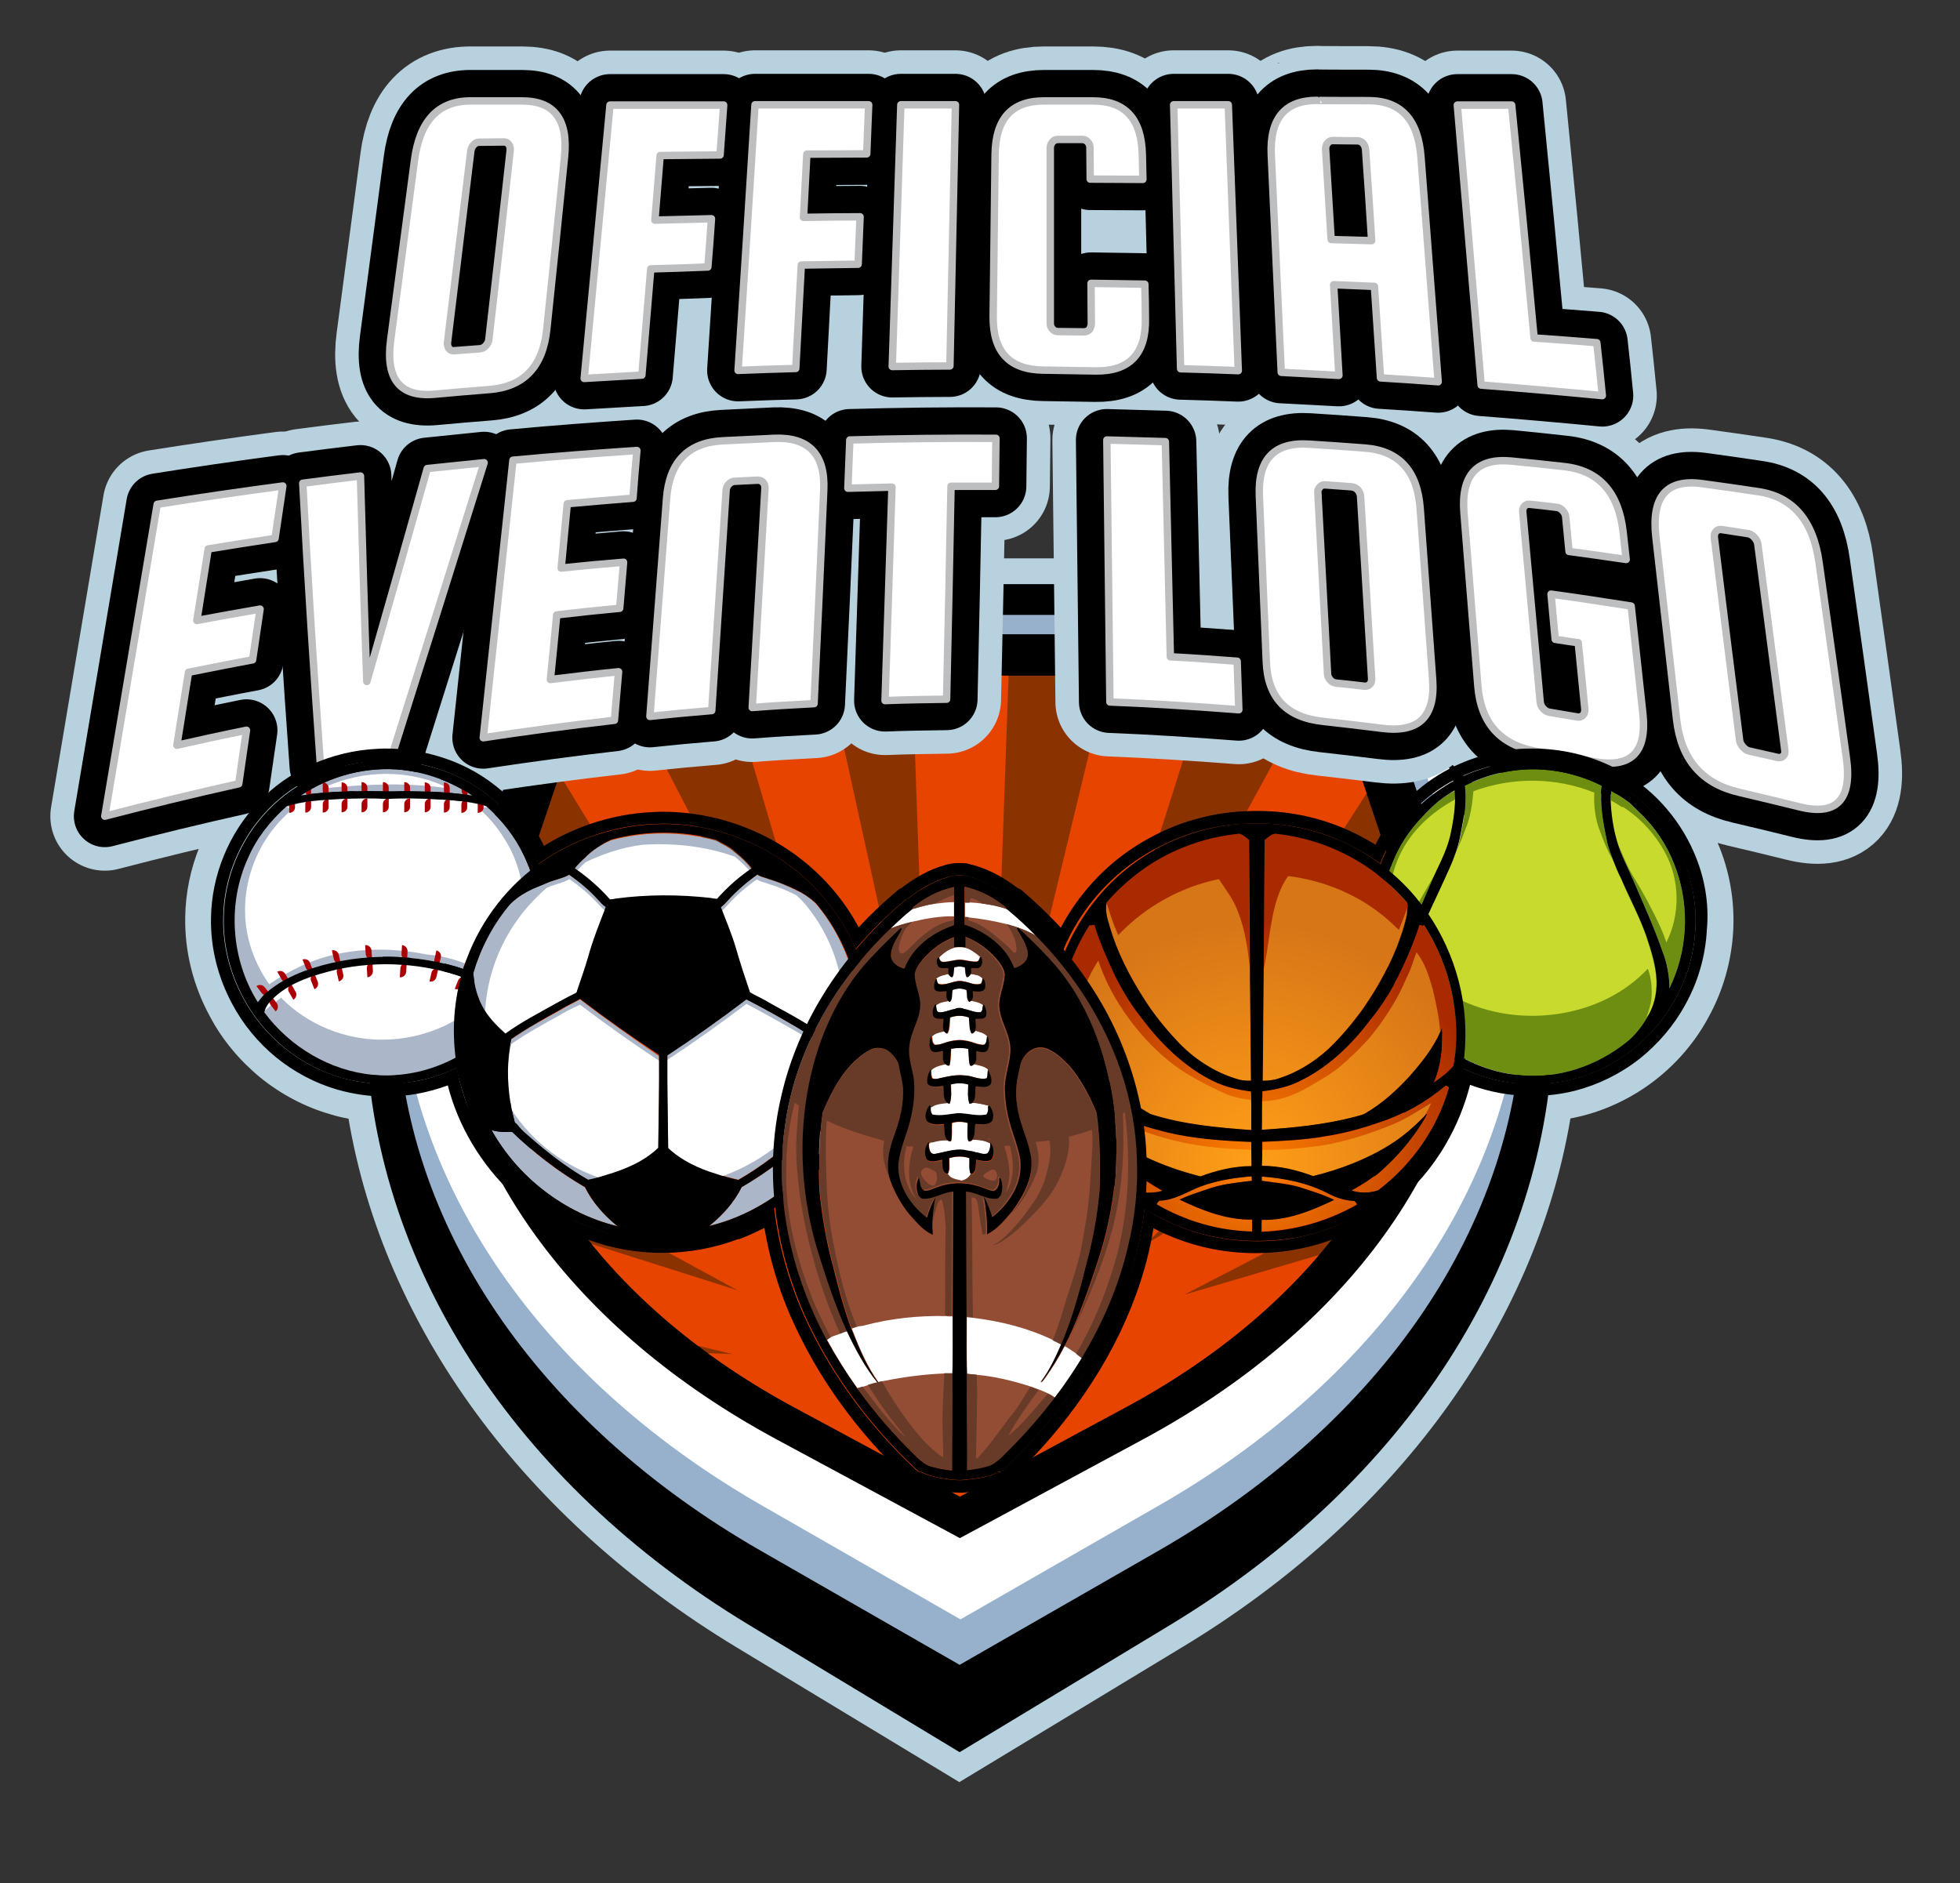 <?xml version="1.0" encoding="utf-8"?>
<!-- Generator: Adobe Illustrator 28.0.0, SVG Export Plug-In . SVG Version: 6.00 Build 0)  -->
<svg version="1.1" id="Layer_2_00000156576381158562866940000000255959247542338987_"
	 xmlns="http://www.w3.org/2000/svg" xmlns:xlink="http://www.w3.org/1999/xlink" x="0px" y="0px" viewBox="0 0 706.9 679.2"
	 style="enable-background:new 0 0 706.9 679.2;" xml:space="preserve">
<rect x="0" y="0" width="706.9" height="679.2" fill="#333333" stroke="none"/>
<style type="text/css">
	.st0{fill:#B8D1DE;}
	.st1{fill:#97B1CC;}
	.st2{fill:#FFFFFF;}
	.st3{fill:#8B3300;}
	.st4{clip-path:url(#SVGID_00000159427635704447871120000016377609543712441522_);}
	.st5{fill:#E74400;}
	.st6{fill:none;stroke:#B8D1DE;stroke-width:39.292;stroke-linejoin:round;}
	.st7{fill:none;stroke:#000000;stroke-width:22.325;stroke-linejoin:round;}
	.st8{fill:none;stroke:#BCBEC0;stroke-width:2.679;stroke-linejoin:round;}
	.st9{fill:#6D8E10;}
	.st10{fill:#C8DA2E;}
	.st11{fill:#ABB7C9;}
	.st12{fill:#AA0004;}
	.st13{fill:url(#SVGID_00000050646325825889062250000012529375845984530081_);}
	.st14{opacity:0.53;fill:#FFB92C;enable-background:new    ;}
	.st15{fill:#934D35;}
	.st16{fill:#683B29;}
	.st17{fill:#9B583B;}
</style>
<g id="Layer_1-2">
	<g id="Logo">
		<path id="Outilne_Logo" class="st0" d="M265.5,594.1C189,547.8,138.4,478.7,125.7,403.5c-2.2-0.4-4.4-0.9-6.6-1.6
			c-9.1-2.6-17.8-7.2-25.3-13.3c-7.4-6.1-13.7-13.6-18.1-22c-6-11-9.1-23.3-8.9-35.7c0.2-17.6,7.3-35,19.5-47.8
			c12.4-13.2,30.3-21.4,49.2-22.3l0.3,0c1.1,0,2.2-0.1,3.3-0.1c4.7,0,9.4,0.4,14,1.3l18.2-60.6h349.5L539,262
			c2.8-0.5,5.6-0.9,8.5-1.1l0.1,0c1.7-0.1,3.4-0.2,5-0.2c11.9,0,23.6,2.8,33.9,8c7.3,3.7,13.9,8.7,19.6,14.7
			c5.7,6.1,10.1,12.9,13.3,20.4c4.3,9.9,6.3,20.9,5.7,32c-0.6,10.9-3.7,21.7-8.9,31.1c-4.6,8.6-11.2,16.4-19,22.5
			c-7.9,6.2-17.1,10.7-26.6,13.1c-1.4,0.3-2.8,0.7-4.2,0.9c-12.7,75.2-63.3,144.4-139.8,190.6l-80.6,48.8L265.5,594.1L265.5,594.1z"
			/>
		<g id="Logo-2">
			<path d="M513.9,210.7H178.3l-46.4,154.9c0,1.5,0,3,0,4.5c1.6,85.2,53.4,164.8,138.4,216.1l75.8,45.8l75.8-45.8
				c85-51.4,136.8-130.9,138.4-216.1c0-1.5,0-3,0-4.5L513.9,210.7L513.9,210.7z"/>
			<path class="st1" d="M548.5,359.3l-43.4-137.5H187.2l-43.4,137.4l-0.6,1.8c0,1.3,0,2.7,0,4c1.6,76.6,50.6,148.1,131.1,194.3
				l71.8,41.2l71.8-41.2C498.4,513.1,547.5,441.6,549,365c0-1.3,0-2.7,0-4L548.5,359.3L548.5,359.3z M160.7,346.6l39.7-117.8h291.5
				l39.7,117.8l0.7,2c0,1.1,0,2.3,0,3.4C530.7,418,485.8,479.6,412,519.3l-65.8,35.5l-65.9-35.5C206.5,479.6,161.5,418,160.1,352.1
				c0-1.1,0-2.3,0-3.4L160.7,346.6L160.7,346.6z"/>
			<path class="st2" d="M505.1,221.8H495l37.2,110.5c0,1.1,0,2.3,0,3.4c-0.1,3.7-0.3,7.3-0.6,10.9c-5.9,61.7-49.9,118.7-119.5,156.3
				l-65.8,35.5l-65.9-35.5c-69.7-37.5-113.7-94.5-119.5-156.3c-0.4-3.6-0.6-7.3-0.6-10.9c0-1.1,0-2.3,0-3.4l37.2-110.5h-10.1
				l-43.4,137.4c5.7,72.5,53.8,139.6,130.6,183.7l71.8,41.2l71.8-41.2c76.7-44,124.9-111.1,130.6-183.6L505.1,221.8L505.1,221.8z"/>
			<path d="M532.2,348.7c0,1.1,0,2.3,0,3.4C530.7,418,485.8,479.6,412,519.3l-65.8,35.5l-65.9-35.5
				C206.5,479.6,161.5,418,160.1,352.1c0-1.1,0-2.3,0-3.4l40.3-119.8h291.5L532.2,348.7L532.2,348.7z"/>
			<path class="st3" d="M515.2,352.6c0,1,0,2.1,0,3.1c-1.3,59.9-42.2,115.8-109.2,151.9l-59.8,32.2l-59.8-32.2
				c-67-36.1-107.9-92-109.2-151.9c0-1,0-2.1,0-3.1l36.6-108.9h264.8L515.2,352.6L515.2,352.6z"/>
			<g>
				<defs>
					<path id="SVGID_1_" d="M515.2,352.6c0,1,0,2.1,0,3.1c-1.3,59.9-42.2,115.8-109.2,151.9l-59.8,32.2l-59.8-32.2
						c-67-36.1-107.9-92-109.2-151.9c0-1,0-2.1,0-3.1l36.6-108.9h264.8L515.2,352.6L515.2,352.6z"/>
				</defs>
				<clipPath id="SVGID_00000037679753840496759570000010390654427252887441_">
					<use xlink:href="#SVGID_1_"  style="overflow:visible;"/>
				</clipPath>
				<g style="clip-path:url(#SVGID_00000037679753840496759570000010390654427252887441_);">
					<path class="st5" d="M637.3,481l-199.4,7l194.9-42.8l-9.3-36.1l-196.4,57.9l181.8-94.2l-18.3-32.4l-178.3,109L565.2,307
						l-26.3-26.3l-136,146l107.6-168.1l-32-18.9l-97.9,179.8l61.9-195.1l-35.9-10l-49,203.2l7.4-208.8h-37.2l7,199.4l-42.8-194.9
						l-36.1,9.3l57.9,196.4L219.5,237l-32.4,18.3l109,178.3L153.6,280.7L127.3,307l146,136L105.2,335.5l-18.9,32L266,465.4
						L70.9,403.5l-10,35.9l203.2,49L55.2,481v37.2l199.4-7L59.7,554l9.3,36.1l196.4-57.9L83.6,626.4l18.3,32.4l178.3-109
						L127.3,692.3l26.3,26.3l136-146L182.1,740.7l32,18.9L312,579.8L250.1,775l35.9,10l49-203.2l-7.4,208.8h37.2l-7-199.4
						l42.8,194.9l36.1-9.3l-57.9-196.4L473,762.3l32.4-18.3l-109-178.3l142.5,152.9l26.3-26.3l-146-136l168.1,107.6l18.9-32
						l-179.8-97.9l195.1,61.9l10-35.9l-203.2-49l208.8,7.4L637.3,481L637.3,481z M356.5,525.1l-6.8,1.7h-7.2l-7-2l-6.1-3.6l-5.1-5.1
						l-3.6-6.4l-1.7-6.8v-7.2l2-7l3.6-6.1l5.1-5.1l6.4-3.6l6.8-1.7h7.2l7,2l6.1,3.6l5.1,5.1l3.6,6.4l1.7,6.8v7.2l-2,7l-3.6,6.1
						l-5.1,5.1L356.5,525.1L356.5,525.1z"/>
				</g>
			</g>
		</g>
	</g>
	<path class="st2" d="M203.6,56.7c-2.1,20.7-4.2,41.4-6.4,62.1c-1.4,13.5-8.3,20.7-20.6,21.7c-6.6,0.5-13.3,1.1-19.9,1.7
		c-12.4,1.1-17.7-5.4-15.8-19.6c2.9-21.6,5.7-43.3,8.6-64.9c1.9-14.2,8.6-21.3,20.2-21.3h18.6C199.9,36.4,205,43.1,203.6,56.7
		L203.6,56.7z M176.3,122.5c2.6-22.7,5.2-45.4,7.7-68.2c0.1-0.8-0.1-1.6-0.5-2.2c-0.4-0.6-1.1-0.9-1.8-0.9c-3,0-5.9,0.1-8.9,0.1
		c-0.8,0-1.4,0.3-2,1c-0.6,0.6-0.9,1.4-1,2.2c-2.8,23-5.6,46-8.4,69c-0.1,0.8,0.1,1.6,0.5,2.2c0.5,0.6,1.1,0.9,1.9,0.8
		c3.1-0.2,6.2-0.5,9.3-0.7c0.8-0.1,1.5-0.4,2.1-1.1C175.8,124.1,176.2,123.3,176.3,122.5L176.3,122.5z"/>
	<path class="st2" d="M234.7,97c-1.1,12.8-2.1,25.5-3.2,38.3c-6.9,0.4-13.9,0.8-20.8,1.2c3.1-32.9,6.2-65.8,9.3-98.6
		c13.7,0,27.3,0,41,0c-0.4,6-0.9,12-1.3,18c-7.2,0.1-14.4,0.1-21.6,0.2c-0.6,7.8-1.3,15.6-1.9,23.3c6.8-0.2,13.6-0.3,20.4-0.5
		c-0.4,5.8-0.8,11.6-1.3,17.4C248.5,96.6,241.6,96.8,234.7,97L234.7,97z"/>
	<path class="st2" d="M289,95.6c-0.7,12.4-1.3,24.9-2,37.3c-6.9,0.2-13.9,0.4-20.8,0.7c2.1-31.9,4.1-63.9,6.1-95.8
		c13.7,0,27.3,0,41,0c-0.2,5.9-0.5,11.8-0.7,17.7c-7.2,0-14.4,0.1-21.6,0.1c-0.4,7.6-0.8,15.2-1.2,22.8c6.8-0.1,13.6-0.2,20.4-0.2
		c-0.2,5.7-0.5,11.4-0.7,17.1C302.8,95.4,295.9,95.5,289,95.6z"/>
	<path class="st2" d="M344.6,37.8c-0.7,31.4-1.3,62.8-2,94.2c-6.9,0-13.8,0.1-20.8,0.2c1-31.5,2.1-62.9,3.1-94.4
		C331.5,37.8,338,37.8,344.6,37.8L344.6,37.8z"/>
	<path class="st2" d="M393.6,116.8c0-4.9-0.1-9.7-0.1-14.6c6.5,0.1,12.9,0.2,19.4,0.3c0.1,4.1,0.2,8.2,0.2,12.3
		c0.3,12.9-5.8,19.2-18,19c-6.2-0.1-12.5-0.2-18.7-0.3c-12.3-0.1-18.3-6.5-18.2-19.3c0.2-19.5,0.5-39.1,0.7-58.6
		c0.2-12.8,6-19.2,17.6-19.2h17.7c11.6,0,17.5,6.4,17.8,19.4c0.1,3,0.1,6,0.2,8.9c-6.3,0-12.6-0.1-19-0.1c0-3.8-0.1-7.6-0.1-11.4
		c0-0.8-0.3-1.5-0.8-2c-0.5-0.6-1.2-0.9-1.9-0.9c-3,0-5.9,0-8.9,0c-0.8,0-1.4,0.3-1.9,0.9c-0.5,0.6-0.8,1.3-0.8,2
		c0,21.2,0,42.3,0,63.5c0,0.8,0.3,1.5,0.8,2c0.5,0.6,1.2,0.9,2,0.9c3.1,0,6.2,0.1,9.3,0.1c0.8,0,1.4-0.3,2-0.8
		C393.3,118.2,393.6,117.5,393.6,116.8L393.6,116.8z"/>
	<path class="st2" d="M443,37.8c1.2,32,2.4,63.9,3.6,95.9c-6.9-0.3-13.9-0.5-20.8-0.7c-0.8-31.7-1.7-63.5-2.5-95.2
		C429.9,37.8,436.5,37.8,443,37.8L443,37.8z"/>
	<path class="st2" d="M493.6,36.3c11.6,0,17.9,6.8,18.9,20.4c2.1,27,4.1,54,6.2,81c-6.9-0.5-13.9-1-20.8-1.4c-0.7-11-1.5-22-2.2-33
		c-4.9-0.2-9.8-0.4-14.7-0.6c0.6,10.9,1.3,21.8,1.9,32.7c-6.9-0.4-13.9-0.7-20.8-1.1c-1.2-26.1-2.4-52.2-3.6-78.4
		c-0.6-13.1,4.9-19.7,16.5-19.7C474.9,36.3,493.6,36.3,493.6,36.3z M480.1,86.4c4.9,0.1,9.7,0.3,14.6,0.4c-0.7-11-1.4-22-2.2-33
		c-0.1-0.8-0.4-1.5-0.9-2.1c-0.6-0.6-1.2-0.9-2-0.9c-3,0-5.9-0.1-8.9-0.1c-0.8,0-1.4,0.3-1.9,0.9c-0.5,0.6-0.7,1.3-0.7,2.1
		C478.8,64.6,479.4,75.5,480.1,86.4L480.1,86.4z"/>
	<path class="st2" d="M553.3,121.9c7.5,0.5,15.1,1.1,22.6,1.7c0.7,6.4,1.4,12.7,2,19.1c-14.6-1.4-29.2-2.7-43.7-3.8
		c-2.9-33.7-5.7-67.3-8.6-101c6.5,0,13.1,0,19.6,0C548,65.9,550.7,93.9,553.3,121.9L553.3,121.9z"/>
	<path class="st2" d="M63.8,268.8c8.4-1.9,16.7-3.7,25.1-5.4c-0.9,6.4-1.9,12.8-2.8,19.3c-16.1,3.6-32.2,7.5-48.3,11.7
		c6.3-37.5,12.6-75,18.9-112.5c15.1-2.4,30.2-4.6,45.3-6.6c-0.9,6.3-1.9,12.6-2.8,18.9c-8,1.2-16,2.5-24.1,3.8
		c-1.4,8.6-2.7,17.2-4.1,25.8c7.6-1.4,15.2-2.8,22.8-4.1c-0.9,6.1-1.8,12.2-2.7,18.3c-7.7,1.4-15.4,3-23.1,4.5
		C66.6,251.3,65.2,260.1,63.8,268.8L63.8,268.8z"/>
	<path class="st2" d="M154.1,169c6.8-0.7,13.7-1.4,20.5-2.1c-10.7,34.3-21.7,69.1-32.9,104.6c-8.7,1.6-17.4,3.2-26.1,4.9
		c-2.4-33.4-4.6-67.4-6.4-102.1c6.9-0.9,13.9-1.8,20.8-2.6c0.7,25,1.4,49.7,2.3,74.1C139.7,219.9,147,194.3,154.1,169L154.1,169z"/>
	<path class="st2" d="M198.5,245.1c8.2-1,16.4-2,24.6-2.8c-0.5,5.8-1,11.6-1.5,17.5c-15.7,1.8-31.5,3.9-47.3,6.3
		c3.6-33.4,7.1-66.8,10.7-100.1c14.9-1.4,29.8-2.5,44.7-3.5c-0.5,5.7-1,11.4-1.4,17.2c-7.9,0.6-15.8,1.3-23.7,2
		c-0.7,7.7-1.5,15.5-2.2,23.2c7.5-0.8,15-1.5,22.5-2.1c-0.5,5.5-0.9,11.1-1.4,16.6c-7.6,0.7-15.1,1.5-22.7,2.4
		C200.1,229.3,199.3,237.2,198.5,245.1L198.5,245.1z"/>
	<path class="st2" d="M293.6,253.8c-7.4,0.4-14.8,0.8-22.3,1.4c1.5-26.4,3.1-52.8,4.6-79.2c0-0.8-0.2-1.5-0.7-2
		c-0.5-0.6-1.2-0.8-2-0.8c-2.7,0.1-5.5,0.3-8.2,0.4c-0.8,0-1.5,0.4-2.1,1c-0.6,0.6-0.9,1.3-1,2.1c-1.7,26.5-3.5,53.1-5.2,79.6
		c-7.4,0.6-14.9,1.3-22.3,2.1c2-26.2,4-52.4,6-78.6c1-13.2,7.8-20.2,20.2-20.8c6.2-0.3,12.5-0.6,18.7-0.9
		c12.4-0.5,18.4,5.8,17.8,18.7C296,202.5,294.8,228.1,293.6,253.8L293.6,253.8z"/>
	<path class="st2" d="M305.8,176.1c0.2-5.8,0.5-11.6,0.7-17.4c17.6-0.5,35.1-0.7,52.7-0.6c-0.1,5.8-0.1,11.5-0.2,17.3
		c-5.3,0-10.6,0-16,0c-0.5,25.6-1,51.2-1.6,76.8c-7.4,0.1-14.8,0.2-22.2,0.5c0.8-25.7,1.7-51.3,2.5-77
		C316.5,175.8,311.2,176,305.8,176.1L305.8,176.1z"/>
	<path class="st2" d="M422.1,236.9c8,0.4,16,1,24.1,1.6c0.2,5.8,0.4,11.6,0.6,17.5c-15.5-1.2-31-2.2-46.5-2.8
		c-0.4-31.5-0.7-63-1.1-94.5c7,0.2,14,0.4,21.1,0.6C420.9,185.1,421.5,211,422.1,236.9z"/>
	<path class="st2" d="M512.2,183.3c1.5,20.6,3,41.2,4.5,61.8c1,13.5-5.1,19.3-18.3,17.6c-7.1-0.9-14.1-1.7-21.2-2.5
		c-13.2-1.4-20-8.5-20.5-21.6c-0.8-20-1.7-39.9-2.5-59.9c-0.5-13.1,5.4-19.3,17.9-18.5c6.7,0.4,13.4,0.9,20.1,1.4
		C504.5,162.5,511.2,169.8,512.2,183.3L512.2,183.3z M494.7,244.9c-1.3-22-2.7-44-4-66c-0.1-0.8-0.4-1.5-1-2.2
		c-0.6-0.6-1.3-1-2.1-1.1c-3.2-0.2-6.4-0.5-9.6-0.7c-0.8-0.1-1.5,0.2-2,0.8c-0.5,0.6-0.8,1.2-0.7,2c1.2,21.8,2.3,43.6,3.5,65.4
		c0,0.8,0.4,1.5,1,2.2c0.6,0.7,1.3,1,2.2,1.1c3.3,0.3,6.6,0.7,10,1.1c0.8,0.1,1.5-0.1,2.1-0.7C494.5,246.3,494.7,245.7,494.7,244.9
		L494.7,244.9z"/>
	<path class="st2" d="M560.9,230.6c-0.5-5.4-1-10.9-1.5-16.3c9.6,1.3,19.2,2.8,28.9,4.3c1.4,12.9,2.8,25.7,4.2,38.6
		c1.6,14.3-4.3,20-17.7,17.5c-6.8-1.3-13.5-2.5-20.3-3.6c-13.3-2.3-20.4-10.1-21.5-23.7c-1.7-20.8-3.3-41.6-5-62.4
		c-1.1-13.6,4.6-19.9,17.1-18.7c6.4,0.6,12.7,1.3,19.1,2c12.5,1.4,19.6,9.3,21.2,23.6c0.4,3.3,0.7,6.6,1.1,9.9
		c-6.9-1-13.7-2-20.6-2.9c-0.4-4.1-0.8-8.3-1.2-12.4c-0.1-0.9-0.4-1.6-1.1-2.3c-0.6-0.7-1.3-1.1-2.2-1.2c-3.2-0.4-6.4-0.8-9.6-1.1
		c-0.8-0.1-1.5,0.1-2,0.7c-0.5,0.6-0.7,1.3-0.6,2.1c2.1,22.9,4.2,45.8,6.3,68.6c0.1,0.8,0.4,1.6,1.1,2.3c0.6,0.7,1.4,1.2,2.2,1.3
		c3.3,0.6,6.7,1.1,10,1.7c0.9,0.1,1.5,0,2.1-0.6c0.5-0.5,0.7-1.2,0.7-2.1c-0.8-8-1.6-16-2.4-24.1C566.4,231.5,563.6,231,560.9,230.6
		L560.9,230.6z"/>
	<path class="st2" d="M656.1,203.1c3.3,23.4,6.6,46.7,9.8,70.1c2.2,15.3-3.5,21.2-17,17.8c-7.2-1.8-14.4-3.5-21.6-5.2
		c-13.4-3.1-20.9-11.7-22.6-26.1c-2.5-22-5-44-7.5-66.1c-1.6-14.4,3.8-20.8,16.4-19.2c6.8,0.9,13.5,1.9,20.3,2.9
		C646.6,179.1,654,187.7,656.1,203.1L656.1,203.1z M643.7,270.5c-3.2-24.7-6.5-49.4-9.7-74.1c-0.1-0.9-0.5-1.7-1.2-2.5
		c-0.7-0.8-1.4-1.2-2.2-1.4c-3.2-0.5-6.5-1-9.7-1.5c-0.8-0.1-1.5,0.1-2,0.7c-0.5,0.6-0.7,1.3-0.6,2.2c3,24.3,6,48.6,9.1,73
		c0.1,0.9,0.5,1.7,1.2,2.5c0.7,0.8,1.4,1.3,2.3,1.5c3.4,0.8,6.8,1.5,10.2,2.3c0.9,0.2,1.5,0,2-0.5
		C643.7,272.2,643.9,271.4,643.7,270.5L643.7,270.5z"/>
	<path class="st6" d="M203.6,56.7c-2.1,20.7-4.2,41.4-6.4,62.1c-1.4,13.5-8.3,20.7-20.6,21.7c-6.6,0.5-13.3,1.1-19.9,1.7
		c-12.4,1.1-17.7-5.4-15.8-19.6c2.9-21.6,5.7-43.3,8.6-64.9c1.9-14.2,8.6-21.3,20.2-21.3h18.6C199.9,36.4,205,43.1,203.6,56.7
		L203.6,56.7z M176.3,122.5c2.6-22.7,5.2-45.4,7.7-68.2c0.1-0.8-0.1-1.6-0.5-2.2c-0.4-0.6-1.1-0.9-1.8-0.9c-3,0-5.9,0.1-8.9,0.1
		c-0.8,0-1.4,0.3-2,1c-0.6,0.6-0.9,1.4-1,2.2c-2.8,23-5.6,46-8.4,69c-0.1,0.8,0.1,1.6,0.5,2.2c0.5,0.6,1.1,0.9,1.9,0.8
		c3.1-0.2,6.2-0.5,9.3-0.7c0.8-0.1,1.5-0.4,2.1-1.1C175.8,124.1,176.2,123.3,176.3,122.5L176.3,122.5z"/>
	<path class="st6" d="M234.7,97c-1.1,12.8-2.1,25.5-3.2,38.3c-6.9,0.4-13.9,0.8-20.8,1.2c3.1-32.9,6.2-65.8,9.3-98.6
		c13.7,0,27.3,0,41,0c-0.4,6-0.9,12-1.3,18c-7.2,0.1-14.4,0.1-21.6,0.2c-0.6,7.8-1.3,15.6-1.9,23.3c6.8-0.2,13.6-0.3,20.4-0.5
		c-0.4,5.8-0.8,11.6-1.3,17.4C248.5,96.6,241.6,96.8,234.7,97L234.7,97z"/>
	<path class="st6" d="M289,95.6c-0.7,12.4-1.3,24.9-2,37.3c-6.9,0.2-13.9,0.4-20.8,0.7c2.1-31.9,4.1-63.9,6.1-95.8
		c13.7,0,27.3,0,41,0c-0.2,5.9-0.5,11.8-0.7,17.7c-7.2,0-14.4,0.1-21.6,0.1c-0.4,7.6-0.8,15.2-1.2,22.8c6.8-0.1,13.6-0.2,20.4-0.2
		c-0.2,5.7-0.5,11.4-0.7,17.1C302.8,95.4,295.9,95.5,289,95.6z"/>
	<path class="st6" d="M344.6,37.8c-0.7,31.4-1.3,62.8-2,94.2c-6.9,0-13.8,0.1-20.8,0.2c1-31.5,2.1-62.9,3.1-94.4
		C331.5,37.8,338,37.8,344.6,37.8L344.6,37.8z"/>
	<path class="st6" d="M393.6,116.8c0-4.9-0.1-9.7-0.1-14.6c6.5,0.1,12.9,0.2,19.4,0.3c0.1,4.1,0.2,8.2,0.2,12.3
		c0.3,12.9-5.8,19.2-18,19c-6.2-0.1-12.5-0.2-18.7-0.3c-12.3-0.1-18.3-6.5-18.2-19.3c0.2-19.5,0.5-39.1,0.7-58.6
		c0.2-12.8,6-19.2,17.6-19.2h17.7c11.6,0,17.5,6.4,17.8,19.4c0.1,3,0.1,6,0.2,8.9c-6.3,0-12.6-0.1-19-0.1c0-3.8-0.1-7.6-0.1-11.4
		c0-0.8-0.3-1.5-0.8-2c-0.5-0.6-1.2-0.9-1.9-0.9c-3,0-5.9,0-8.9,0c-0.8,0-1.4,0.3-1.9,0.9c-0.5,0.6-0.8,1.3-0.8,2
		c0,21.2,0,42.3,0,63.5c0,0.8,0.3,1.5,0.8,2c0.5,0.6,1.2,0.9,2,0.9c3.1,0,6.2,0.1,9.3,0.1c0.8,0,1.4-0.3,2-0.8
		C393.3,118.2,393.6,117.5,393.6,116.8L393.6,116.8z"/>
	<path class="st6" d="M443,37.8c1.2,32,2.4,63.9,3.6,95.9c-6.9-0.3-13.9-0.5-20.8-0.7c-0.8-31.7-1.7-63.5-2.5-95.2
		C429.9,37.8,436.5,37.8,443,37.8L443,37.8z"/>
	<path class="st6" d="M493.6,36.3c11.6,0,17.9,6.8,18.9,20.4c2.1,27,4.1,54,6.2,81c-6.9-0.5-13.9-1-20.8-1.4c-0.7-11-1.5-22-2.2-33
		c-4.9-0.2-9.8-0.4-14.7-0.6c0.6,10.9,1.3,21.8,1.9,32.7c-6.9-0.4-13.9-0.7-20.8-1.1c-1.2-26.1-2.4-52.2-3.6-78.4
		c-0.6-13.1,4.9-19.7,16.5-19.7C474.9,36.3,493.6,36.3,493.6,36.3z M480.1,86.4c4.9,0.1,9.7,0.3,14.6,0.4c-0.7-11-1.4-22-2.2-33
		c-0.1-0.8-0.4-1.5-0.9-2.1c-0.6-0.6-1.2-0.9-2-0.9c-3,0-5.9-0.1-8.9-0.1c-0.8,0-1.4,0.3-1.9,0.9c-0.5,0.6-0.7,1.3-0.7,2.1
		C478.8,64.6,479.4,75.5,480.1,86.4L480.1,86.4z"/>
	<path class="st6" d="M553.3,121.9c7.5,0.5,15.1,1.1,22.6,1.7c0.7,6.4,1.4,12.7,2,19.1c-14.6-1.4-29.2-2.7-43.7-3.8
		c-2.9-33.7-5.7-67.3-8.6-101c6.5,0,13.1,0,19.6,0C548,65.9,550.7,93.9,553.3,121.9L553.3,121.9z"/>
	<path class="st6" d="M63.8,268.8c8.4-1.9,16.7-3.7,25.1-5.4c-0.9,6.4-1.9,12.8-2.8,19.3c-16.1,3.6-32.2,7.5-48.3,11.7
		c6.3-37.5,12.6-75,18.9-112.5c15.1-2.4,30.2-4.6,45.3-6.6c-0.9,6.3-1.9,12.6-2.8,18.9c-8,1.2-16,2.5-24.1,3.8
		c-1.4,8.6-2.7,17.2-4.1,25.8c7.6-1.4,15.2-2.8,22.8-4.1c-0.9,6.1-1.8,12.2-2.7,18.3c-7.7,1.4-15.4,3-23.1,4.5
		C66.6,251.3,65.2,260.1,63.8,268.8L63.8,268.8z"/>
	<path class="st6" d="M154.1,169c6.8-0.7,13.7-1.4,20.5-2.1c-10.7,34.3-21.7,69.1-32.9,104.6c-8.7,1.6-17.4,3.2-26.1,4.9
		c-2.4-33.4-4.6-67.4-6.4-102.1c6.9-0.9,13.9-1.8,20.8-2.6c0.7,25,1.4,49.7,2.3,74.1C139.7,219.9,147,194.3,154.1,169L154.1,169z"/>
	<path class="st6" d="M198.5,245.1c8.2-1,16.4-2,24.6-2.8c-0.5,5.8-1,11.6-1.5,17.5c-15.7,1.8-31.5,3.9-47.3,6.3
		c3.6-33.4,7.1-66.8,10.7-100.1c14.9-1.4,29.8-2.5,44.7-3.5c-0.5,5.7-1,11.4-1.4,17.2c-7.9,0.6-15.8,1.3-23.7,2
		c-0.7,7.7-1.5,15.5-2.2,23.2c7.5-0.8,15-1.5,22.5-2.1c-0.5,5.5-0.9,11.1-1.4,16.6c-7.6,0.7-15.1,1.5-22.7,2.4
		C200.1,229.3,199.3,237.2,198.5,245.1L198.5,245.1z"/>
	<path class="st6" d="M293.6,253.8c-7.4,0.4-14.8,0.8-22.3,1.4c1.5-26.4,3.1-52.8,4.6-79.2c0-0.8-0.2-1.5-0.7-2
		c-0.5-0.6-1.2-0.8-2-0.8c-2.7,0.1-5.5,0.3-8.2,0.4c-0.8,0-1.5,0.4-2.1,1c-0.6,0.6-0.9,1.3-1,2.1c-1.7,26.5-3.5,53.1-5.2,79.6
		c-7.4,0.6-14.9,1.3-22.3,2.1c2-26.2,4-52.4,6-78.6c1-13.2,7.8-20.2,20.2-20.8c6.2-0.3,12.5-0.6,18.7-0.9
		c12.4-0.5,18.4,5.8,17.8,18.7C296,202.5,294.8,228.1,293.6,253.8L293.6,253.8z"/>
	<path class="st6" d="M305.8,176.1c0.2-5.8,0.5-11.6,0.7-17.4c17.6-0.5,35.1-0.7,52.7-0.6c-0.1,5.8-0.1,11.5-0.2,17.3
		c-5.3,0-10.6,0-16,0c-0.5,25.6-1,51.2-1.6,76.8c-7.4,0.1-14.8,0.2-22.2,0.5c0.8-25.7,1.7-51.3,2.5-77
		C316.5,175.8,311.2,176,305.8,176.1L305.8,176.1z"/>
	<path class="st6" d="M422.1,236.9c8,0.4,16,1,24.1,1.6c0.2,5.8,0.4,11.6,0.6,17.5c-15.5-1.2-31-2.2-46.5-2.8
		c-0.4-31.5-0.7-63-1.1-94.5c7,0.2,14,0.4,21.1,0.6C420.9,185.1,421.5,211,422.1,236.9z"/>
	<path class="st6" d="M512.2,183.3c1.5,20.6,3,41.2,4.5,61.8c1,13.5-5.1,19.3-18.3,17.6c-7.1-0.9-14.1-1.7-21.2-2.5
		c-13.2-1.4-20-8.5-20.5-21.6c-0.8-20-1.7-39.9-2.5-59.9c-0.5-13.1,5.4-19.3,17.9-18.5c6.7,0.4,13.4,0.9,20.1,1.4
		C504.5,162.5,511.2,169.8,512.2,183.3L512.2,183.3z M494.7,244.9c-1.3-22-2.7-44-4-66c-0.1-0.8-0.4-1.5-1-2.2
		c-0.6-0.6-1.3-1-2.1-1.1c-3.2-0.2-6.4-0.5-9.6-0.7c-0.8-0.1-1.5,0.2-2,0.8c-0.5,0.6-0.8,1.2-0.7,2c1.2,21.8,2.3,43.6,3.5,65.4
		c0,0.8,0.4,1.5,1,2.2c0.6,0.7,1.3,1,2.2,1.1c3.3,0.3,6.6,0.7,10,1.1c0.8,0.1,1.5-0.1,2.1-0.7C494.5,246.3,494.7,245.7,494.7,244.9
		L494.7,244.9z"/>
	<path class="st6" d="M560.9,230.6c-0.5-5.4-1-10.9-1.5-16.3c9.6,1.3,19.2,2.8,28.9,4.3c1.4,12.9,2.8,25.7,4.2,38.6
		c1.6,14.3-4.3,20-17.7,17.5c-6.8-1.3-13.5-2.5-20.3-3.6c-13.3-2.3-20.4-10.1-21.5-23.7c-1.7-20.8-3.3-41.6-5-62.4
		c-1.1-13.6,4.6-19.9,17.1-18.7c6.4,0.6,12.7,1.3,19.1,2c12.5,1.4,19.6,9.3,21.2,23.6c0.4,3.3,0.7,6.6,1.1,9.9
		c-6.9-1-13.7-2-20.6-2.9c-0.4-4.1-0.8-8.3-1.2-12.4c-0.1-0.9-0.4-1.6-1.1-2.3c-0.6-0.7-1.3-1.1-2.2-1.2c-3.2-0.4-6.4-0.8-9.6-1.1
		c-0.8-0.1-1.5,0.1-2,0.7c-0.5,0.6-0.7,1.3-0.6,2.1c2.1,22.9,4.2,45.8,6.3,68.6c0.1,0.8,0.4,1.6,1.1,2.3c0.6,0.7,1.4,1.2,2.2,1.3
		c3.3,0.6,6.7,1.1,10,1.7c0.9,0.1,1.5,0,2.1-0.6c0.5-0.5,0.7-1.2,0.7-2.1c-0.8-8-1.6-16-2.4-24.1C566.4,231.5,563.6,231,560.9,230.6
		L560.9,230.6z"/>
	<path class="st6" d="M656.1,203.1c3.3,23.4,6.6,46.7,9.8,70.1c2.2,15.3-3.5,21.2-17,17.8c-7.2-1.8-14.4-3.5-21.6-5.2
		c-13.4-3.1-20.9-11.7-22.6-26.1c-2.5-22-5-44-7.5-66.1c-1.6-14.4,3.8-20.8,16.4-19.2c6.8,0.9,13.5,1.9,20.3,2.9
		C646.6,179.1,654,187.7,656.1,203.1L656.1,203.1z M643.7,270.5c-3.2-24.7-6.5-49.4-9.7-74.1c-0.1-0.9-0.5-1.7-1.2-2.5
		c-0.7-0.8-1.4-1.2-2.2-1.4c-3.2-0.5-6.5-1-9.7-1.5c-0.8-0.1-1.5,0.1-2,0.7c-0.5,0.6-0.7,1.3-0.6,2.2c3,24.3,6,48.6,9.1,73
		c0.1,0.9,0.5,1.7,1.2,2.5c0.7,0.8,1.4,1.3,2.3,1.5c3.4,0.8,6.8,1.5,10.2,2.3c0.9,0.2,1.5,0,2-0.5
		C643.7,272.2,643.9,271.4,643.7,270.5L643.7,270.5z"/>
	<path class="st7" d="M203.6,56.7c-2.1,20.7-4.2,41.4-6.4,62.1c-1.4,13.5-8.3,20.7-20.6,21.7c-6.6,0.5-13.3,1.1-19.9,1.7
		c-12.4,1.1-17.7-5.4-15.8-19.6c2.9-21.6,5.7-43.3,8.6-64.9c1.9-14.2,8.6-21.3,20.2-21.3h18.6C199.9,36.4,205,43.1,203.6,56.7
		L203.6,56.7z M176.3,122.5c2.6-22.7,5.2-45.4,7.7-68.2c0.1-0.8-0.1-1.6-0.5-2.2c-0.4-0.6-1.1-0.9-1.8-0.9c-3,0-5.9,0.1-8.9,0.1
		c-0.8,0-1.4,0.3-2,1c-0.6,0.6-0.9,1.4-1,2.2c-2.8,23-5.6,46-8.4,69c-0.1,0.8,0.1,1.6,0.5,2.2c0.5,0.6,1.1,0.9,1.9,0.8
		c3.1-0.2,6.2-0.5,9.3-0.7c0.8-0.1,1.5-0.4,2.1-1.1C175.8,124.1,176.2,123.3,176.3,122.5L176.3,122.5z"/>
	<path class="st7" d="M234.7,97c-1.1,12.8-2.1,25.5-3.2,38.3c-6.9,0.4-13.9,0.8-20.8,1.2c3.1-32.9,6.2-65.8,9.3-98.6
		c13.7,0,27.3,0,41,0c-0.4,6-0.9,12-1.3,18c-7.2,0.1-14.4,0.1-21.6,0.2c-0.6,7.8-1.3,15.6-1.9,23.3c6.8-0.2,13.6-0.3,20.4-0.5
		c-0.4,5.8-0.8,11.6-1.3,17.4C248.5,96.6,241.6,96.8,234.7,97L234.7,97z"/>
	<path class="st7" d="M289,95.6c-0.7,12.4-1.3,24.9-2,37.3c-6.9,0.2-13.9,0.4-20.8,0.7c2.1-31.9,4.1-63.9,6.1-95.8
		c13.7,0,27.3,0,41,0c-0.2,5.9-0.5,11.8-0.7,17.7c-7.2,0-14.4,0.1-21.6,0.1c-0.4,7.6-0.8,15.2-1.2,22.8c6.8-0.1,13.6-0.2,20.4-0.2
		c-0.2,5.7-0.5,11.4-0.7,17.1C302.8,95.4,295.9,95.5,289,95.6z"/>
	<path class="st7" d="M344.6,37.8c-0.7,31.4-1.3,62.8-2,94.2c-6.9,0-13.8,0.1-20.8,0.2c1-31.5,2.1-62.9,3.1-94.4
		C331.5,37.8,338,37.8,344.6,37.8L344.6,37.8z"/>
	<path class="st7" d="M393.6,116.8c0-4.9-0.1-9.7-0.1-14.6c6.5,0.1,12.9,0.2,19.4,0.3c0.1,4.1,0.2,8.2,0.2,12.3
		c0.3,12.9-5.8,19.2-18,19c-6.2-0.1-12.5-0.2-18.7-0.3c-12.3-0.1-18.3-6.5-18.2-19.3c0.2-19.5,0.5-39.1,0.7-58.6
		c0.2-12.8,6-19.2,17.6-19.2h17.7c11.6,0,17.5,6.4,17.8,19.4c0.1,3,0.1,6,0.2,8.9c-6.3,0-12.6-0.1-19-0.1c0-3.8-0.1-7.6-0.1-11.4
		c0-0.8-0.3-1.5-0.8-2c-0.5-0.6-1.2-0.9-1.9-0.9c-3,0-5.9,0-8.9,0c-0.8,0-1.4,0.3-1.9,0.9c-0.5,0.6-0.8,1.3-0.8,2
		c0,21.2,0,42.3,0,63.5c0,0.8,0.3,1.5,0.8,2c0.5,0.6,1.2,0.9,2,0.9c3.1,0,6.2,0.1,9.3,0.1c0.8,0,1.4-0.3,2-0.8
		C393.3,118.2,393.6,117.5,393.6,116.8L393.6,116.8z"/>
	<path class="st7" d="M443,37.8c1.2,32,2.4,63.9,3.6,95.9c-6.9-0.3-13.9-0.5-20.8-0.7c-0.8-31.7-1.7-63.5-2.5-95.2
		C429.9,37.8,436.5,37.8,443,37.8L443,37.8z"/>
	<path class="st7" d="M493.6,36.3c11.6,0,17.9,6.8,18.9,20.4c2.1,27,4.1,54,6.2,81c-6.9-0.5-13.9-1-20.8-1.4c-0.7-11-1.5-22-2.2-33
		c-4.9-0.2-9.8-0.4-14.7-0.6c0.6,10.9,1.3,21.8,1.9,32.7c-6.9-0.4-13.9-0.7-20.8-1.1c-1.2-26.1-2.4-52.2-3.6-78.4
		c-0.6-13.1,4.9-19.7,16.5-19.7C474.9,36.3,493.6,36.3,493.6,36.3z M480.1,86.4c4.9,0.1,9.7,0.3,14.6,0.4c-0.7-11-1.4-22-2.2-33
		c-0.1-0.8-0.4-1.5-0.9-2.1c-0.6-0.6-1.2-0.9-2-0.9c-3,0-5.9-0.1-8.9-0.1c-0.8,0-1.4,0.3-1.9,0.9c-0.5,0.6-0.7,1.3-0.7,2.1
		C478.8,64.6,479.4,75.5,480.1,86.4L480.1,86.4z"/>
	<path class="st7" d="M553.3,121.9c7.5,0.5,15.1,1.1,22.6,1.7c0.7,6.4,1.4,12.7,2,19.1c-14.6-1.4-29.2-2.7-43.7-3.8
		c-2.9-33.7-5.7-67.3-8.6-101c6.5,0,13.1,0,19.6,0C548,65.9,550.7,93.9,553.3,121.9L553.3,121.9z"/>
	<path class="st7" d="M63.8,268.8c8.4-1.9,16.7-3.7,25.1-5.4c-0.9,6.4-1.9,12.8-2.8,19.3c-16.1,3.6-32.2,7.5-48.3,11.7
		c6.3-37.5,12.6-75,18.9-112.5c15.1-2.4,30.2-4.6,45.3-6.6c-0.9,6.3-1.9,12.6-2.8,18.9c-8,1.2-16,2.5-24.1,3.8
		c-1.4,8.6-2.7,17.2-4.1,25.8c7.6-1.4,15.2-2.8,22.8-4.1c-0.9,6.1-1.8,12.2-2.7,18.3c-7.7,1.4-15.4,3-23.1,4.5
		C66.6,251.3,65.2,260.1,63.8,268.8L63.8,268.8z"/>
	<path class="st7" d="M154.1,169c6.8-0.7,13.7-1.4,20.5-2.1c-10.7,34.3-21.7,69.1-32.9,104.6c-8.7,1.6-17.4,3.2-26.1,4.9
		c-2.4-33.4-4.6-67.4-6.4-102.1c6.9-0.9,13.9-1.8,20.8-2.6c0.7,25,1.4,49.7,2.3,74.1C139.7,219.9,147,194.3,154.1,169L154.1,169z"/>
	<path class="st7" d="M198.5,245.1c8.2-1,16.4-2,24.6-2.8c-0.5,5.8-1,11.6-1.5,17.5c-15.7,1.8-31.5,3.9-47.3,6.3
		c3.6-33.4,7.1-66.8,10.7-100.1c14.9-1.4,29.8-2.5,44.7-3.5c-0.5,5.7-1,11.4-1.4,17.2c-7.9,0.6-15.8,1.3-23.7,2
		c-0.7,7.7-1.5,15.5-2.2,23.2c7.5-0.8,15-1.5,22.5-2.1c-0.5,5.5-0.9,11.1-1.4,16.6c-7.6,0.7-15.1,1.5-22.7,2.4
		C200.1,229.3,199.3,237.2,198.5,245.1L198.5,245.1z"/>
	<path class="st7" d="M293.6,253.8c-7.4,0.4-14.8,0.8-22.3,1.4c1.5-26.4,3.1-52.8,4.6-79.2c0-0.8-0.2-1.5-0.7-2
		c-0.5-0.6-1.2-0.8-2-0.8c-2.7,0.1-5.5,0.3-8.2,0.4c-0.8,0-1.5,0.4-2.1,1c-0.6,0.6-0.9,1.3-1,2.1c-1.7,26.5-3.5,53.1-5.2,79.6
		c-7.4,0.6-14.9,1.3-22.3,2.1c2-26.2,4-52.4,6-78.6c1-13.2,7.8-20.2,20.2-20.8c6.2-0.3,12.5-0.6,18.7-0.9
		c12.4-0.5,18.4,5.8,17.8,18.7C296,202.5,294.8,228.1,293.6,253.8L293.6,253.8z"/>
	<path class="st7" d="M305.8,176.1c0.2-5.8,0.5-11.6,0.7-17.4c17.6-0.5,35.1-0.7,52.7-0.6c-0.1,5.8-0.1,11.5-0.2,17.3
		c-5.3,0-10.6,0-16,0c-0.5,25.6-1,51.2-1.6,76.8c-7.4,0.1-14.8,0.2-22.2,0.5c0.8-25.7,1.7-51.3,2.5-77
		C316.5,175.8,311.2,176,305.8,176.1L305.8,176.1z"/>
	<path class="st7" d="M422.1,236.9c8,0.4,16,1,24.1,1.6c0.2,5.8,0.4,11.6,0.6,17.5c-15.5-1.2-31-2.2-46.5-2.8
		c-0.4-31.5-0.7-63-1.1-94.5c7,0.2,14,0.4,21.1,0.6C420.9,185.1,421.5,211,422.1,236.9z"/>
	<path class="st7" d="M512.2,183.3c1.5,20.6,3,41.2,4.5,61.8c1,13.5-5.1,19.3-18.3,17.6c-7.1-0.9-14.1-1.7-21.2-2.5
		c-13.2-1.4-20-8.5-20.5-21.6c-0.8-20-1.7-39.9-2.5-59.9c-0.5-13.1,5.4-19.3,17.9-18.5c6.7,0.4,13.4,0.9,20.1,1.4
		C504.5,162.5,511.2,169.8,512.2,183.3L512.2,183.3z M494.7,244.9c-1.3-22-2.7-44-4-66c-0.1-0.8-0.4-1.5-1-2.2
		c-0.6-0.6-1.3-1-2.1-1.1c-3.2-0.2-6.4-0.5-9.6-0.7c-0.8-0.1-1.5,0.2-2,0.8c-0.5,0.6-0.8,1.2-0.7,2c1.2,21.8,2.3,43.6,3.5,65.4
		c0,0.8,0.4,1.5,1,2.2c0.6,0.7,1.3,1,2.2,1.1c3.3,0.3,6.6,0.7,10,1.1c0.8,0.1,1.5-0.1,2.1-0.7C494.5,246.3,494.7,245.7,494.7,244.9
		L494.7,244.9z"/>
	<path class="st7" d="M560.9,230.6c-0.5-5.4-1-10.9-1.5-16.3c9.6,1.3,19.2,2.8,28.9,4.3c1.4,12.9,2.8,25.7,4.2,38.6
		c1.6,14.3-4.3,20-17.7,17.5c-6.8-1.3-13.5-2.5-20.3-3.6c-13.3-2.3-20.4-10.1-21.5-23.7c-1.7-20.8-3.3-41.6-5-62.4
		c-1.1-13.6,4.6-19.9,17.1-18.7c6.4,0.6,12.7,1.3,19.1,2c12.5,1.4,19.6,9.3,21.2,23.6c0.4,3.3,0.7,6.6,1.1,9.9
		c-6.9-1-13.7-2-20.6-2.9c-0.4-4.1-0.8-8.3-1.2-12.4c-0.1-0.9-0.4-1.6-1.1-2.3c-0.6-0.7-1.3-1.1-2.2-1.2c-3.2-0.4-6.4-0.8-9.6-1.1
		c-0.8-0.1-1.5,0.1-2,0.7c-0.5,0.6-0.7,1.3-0.6,2.1c2.1,22.9,4.2,45.8,6.3,68.6c0.1,0.8,0.4,1.6,1.1,2.3c0.6,0.7,1.4,1.2,2.2,1.3
		c3.3,0.6,6.7,1.1,10,1.7c0.9,0.1,1.5,0,2.1-0.6c0.5-0.5,0.7-1.2,0.7-2.1c-0.8-8-1.6-16-2.4-24.1C566.4,231.5,563.6,231,560.9,230.6
		L560.9,230.6z"/>
	<path class="st7" d="M656.1,203.1c3.3,23.4,6.6,46.7,9.8,70.1c2.2,15.3-3.5,21.2-17,17.8c-7.2-1.8-14.4-3.5-21.6-5.2
		c-13.4-3.1-20.9-11.7-22.6-26.1c-2.5-22-5-44-7.5-66.1c-1.6-14.4,3.8-20.8,16.4-19.2c6.8,0.9,13.5,1.9,20.3,2.9
		C646.6,179.1,654,187.7,656.1,203.1L656.1,203.1z M643.7,270.5c-3.2-24.7-6.5-49.4-9.7-74.1c-0.1-0.9-0.5-1.7-1.2-2.5
		c-0.7-0.8-1.4-1.2-2.2-1.4c-3.2-0.5-6.5-1-9.7-1.5c-0.8-0.1-1.5,0.1-2,0.7c-0.5,0.6-0.7,1.3-0.6,2.2c3,24.3,6,48.6,9.1,73
		c0.1,0.9,0.5,1.7,1.2,2.5c0.7,0.8,1.4,1.3,2.3,1.5c3.4,0.8,6.8,1.5,10.2,2.3c0.9,0.2,1.5,0,2-0.5
		C643.7,272.2,643.9,271.4,643.7,270.5L643.7,270.5z"/>
	<path class="st2" d="M203.6,56.7c-2.1,20.7-4.2,41.4-6.4,62.1c-1.4,13.5-8.3,20.7-20.6,21.7c-6.6,0.5-13.3,1.1-19.9,1.7
		c-12.4,1.1-17.7-5.4-15.8-19.6c2.9-21.6,5.7-43.3,8.6-64.9c1.9-14.2,8.6-21.3,20.2-21.3h18.6C199.9,36.4,205,43.1,203.6,56.7
		L203.6,56.7z M176.3,122.5c2.6-22.7,5.2-45.4,7.7-68.2c0.1-0.8-0.1-1.6-0.5-2.2c-0.4-0.6-1.1-0.9-1.8-0.9c-3,0-5.9,0.1-8.9,0.1
		c-0.8,0-1.4,0.3-2,1c-0.6,0.6-0.9,1.4-1,2.2c-2.8,23-5.6,46-8.4,69c-0.1,0.8,0.1,1.6,0.5,2.2c0.5,0.6,1.1,0.9,1.9,0.8
		c3.1-0.2,6.2-0.5,9.3-0.7c0.8-0.1,1.5-0.4,2.1-1.1C175.8,124.1,176.2,123.3,176.3,122.5L176.3,122.5z"/>
	<path class="st2" d="M234.7,97c-1.1,12.8-2.1,25.5-3.2,38.3c-6.9,0.4-13.9,0.8-20.8,1.2c3.1-32.9,6.2-65.8,9.3-98.6
		c13.7,0,27.3,0,41,0c-0.4,6-0.9,12-1.3,18c-7.2,0.1-14.4,0.1-21.6,0.2c-0.6,7.8-1.3,15.6-1.9,23.3c6.8-0.2,13.6-0.3,20.4-0.5
		c-0.4,5.8-0.8,11.6-1.3,17.4C248.5,96.6,241.6,96.8,234.7,97L234.7,97z"/>
	<path class="st2" d="M289,95.6c-0.7,12.4-1.3,24.9-2,37.3c-6.9,0.2-13.9,0.4-20.8,0.7c2.1-31.9,4.1-63.9,6.1-95.8
		c13.7,0,27.3,0,41,0c-0.2,5.9-0.5,11.8-0.7,17.7c-7.2,0-14.4,0.1-21.6,0.1c-0.4,7.6-0.8,15.2-1.2,22.8c6.8-0.1,13.6-0.2,20.4-0.2
		c-0.2,5.7-0.5,11.4-0.7,17.1C302.8,95.4,295.9,95.5,289,95.6z"/>
	<path class="st2" d="M344.6,37.8c-0.7,31.4-1.3,62.8-2,94.2c-6.9,0-13.8,0.1-20.8,0.2c1-31.5,2.1-62.9,3.1-94.4
		C331.5,37.8,338,37.8,344.6,37.8L344.6,37.8z"/>
	<path class="st2" d="M393.6,116.8c0-4.9-0.1-9.7-0.1-14.6c6.5,0.1,12.9,0.2,19.4,0.3c0.1,4.1,0.2,8.2,0.2,12.3
		c0.3,12.9-5.8,19.2-18,19c-6.2-0.1-12.5-0.2-18.7-0.3c-12.3-0.1-18.3-6.5-18.2-19.3c0.2-19.5,0.5-39.1,0.7-58.6
		c0.2-12.8,6-19.2,17.6-19.2h17.7c11.6,0,17.5,6.4,17.8,19.4c0.1,3,0.1,6,0.2,8.9c-6.3,0-12.6-0.1-19-0.1c0-3.8-0.1-7.6-0.1-11.4
		c0-0.8-0.3-1.5-0.8-2c-0.5-0.6-1.2-0.9-1.9-0.9c-3,0-5.9,0-8.9,0c-0.8,0-1.4,0.3-1.9,0.9c-0.5,0.6-0.8,1.3-0.8,2
		c0,21.2,0,42.3,0,63.5c0,0.8,0.3,1.5,0.8,2c0.5,0.6,1.2,0.9,2,0.9c3.1,0,6.2,0.1,9.3,0.1c0.8,0,1.4-0.3,2-0.8
		C393.3,118.2,393.6,117.5,393.6,116.8L393.6,116.8z"/>
	<path class="st2" d="M443,37.8c1.2,32,2.4,63.9,3.6,95.9c-6.9-0.3-13.9-0.5-20.8-0.7c-0.8-31.7-1.7-63.5-2.5-95.2
		C429.9,37.8,436.5,37.8,443,37.8L443,37.8z"/>
	<path class="st2" d="M493.6,36.3c11.6,0,17.9,6.8,18.9,20.4c2.1,27,4.1,54,6.2,81c-6.9-0.5-13.9-1-20.8-1.4c-0.7-11-1.5-22-2.2-33
		c-4.9-0.2-9.8-0.4-14.7-0.6c0.6,10.9,1.3,21.8,1.9,32.7c-6.9-0.4-13.9-0.7-20.8-1.1c-1.2-26.1-2.4-52.2-3.6-78.4
		c-0.6-13.1,4.9-19.7,16.5-19.7C474.9,36.3,493.6,36.3,493.6,36.3z M480.1,86.4c4.9,0.1,9.7,0.3,14.6,0.4c-0.7-11-1.4-22-2.2-33
		c-0.1-0.8-0.4-1.5-0.9-2.1c-0.6-0.6-1.2-0.9-2-0.9c-3,0-5.9-0.1-8.9-0.1c-0.8,0-1.4,0.3-1.9,0.9c-0.5,0.6-0.7,1.3-0.7,2.1
		C478.8,64.6,479.4,75.5,480.1,86.4L480.1,86.4z"/>
	<path class="st2" d="M553.3,121.9c7.5,0.5,15.1,1.1,22.6,1.7c0.7,6.4,1.4,12.7,2,19.1c-14.6-1.4-29.2-2.7-43.7-3.8
		c-2.9-33.7-5.7-67.3-8.6-101c6.5,0,13.1,0,19.6,0C548,65.9,550.7,93.9,553.3,121.9L553.3,121.9z"/>
	<path class="st2" d="M63.8,268.8c8.4-1.9,16.7-3.7,25.1-5.4c-0.9,6.4-1.9,12.8-2.8,19.3c-16.1,3.6-32.2,7.5-48.3,11.7
		c6.3-37.5,12.6-75,18.9-112.5c15.1-2.4,30.2-4.6,45.3-6.6c-0.9,6.3-1.9,12.6-2.8,18.9c-8,1.2-16,2.5-24.1,3.8
		c-1.4,8.6-2.7,17.2-4.1,25.8c7.6-1.4,15.2-2.8,22.8-4.1c-0.9,6.1-1.8,12.2-2.7,18.3c-7.7,1.4-15.4,3-23.1,4.5
		C66.6,251.3,65.2,260.1,63.8,268.8L63.8,268.8z"/>
	<path class="st2" d="M154.1,169c6.8-0.7,13.7-1.4,20.5-2.1c-10.7,34.3-21.7,69.1-32.9,104.6c-8.7,1.6-17.4,3.2-26.1,4.9
		c-2.4-33.4-4.6-67.4-6.4-102.1c6.9-0.9,13.9-1.8,20.8-2.6c0.7,25,1.4,49.7,2.3,74.1C139.7,219.9,147,194.3,154.1,169L154.1,169z"/>
	<path class="st2" d="M198.5,245.1c8.2-1,16.4-2,24.6-2.8c-0.5,5.8-1,11.6-1.5,17.5c-15.7,1.8-31.5,3.9-47.3,6.3
		c3.6-33.4,7.1-66.8,10.7-100.1c14.9-1.4,29.8-2.5,44.7-3.5c-0.5,5.7-1,11.4-1.4,17.2c-7.9,0.6-15.8,1.3-23.7,2
		c-0.7,7.7-1.5,15.5-2.2,23.2c7.5-0.8,15-1.5,22.5-2.1c-0.5,5.5-0.9,11.1-1.4,16.6c-7.6,0.7-15.1,1.5-22.7,2.4
		C200.1,229.3,199.3,237.2,198.5,245.1L198.5,245.1z"/>
	<path class="st2" d="M293.6,253.8c-7.4,0.4-14.8,0.8-22.3,1.4c1.5-26.4,3.1-52.8,4.6-79.2c0-0.8-0.2-1.5-0.7-2
		c-0.5-0.6-1.2-0.8-2-0.8c-2.7,0.1-5.5,0.3-8.2,0.4c-0.8,0-1.5,0.4-2.1,1c-0.6,0.6-0.9,1.3-1,2.1c-1.7,26.5-3.5,53.1-5.2,79.6
		c-7.4,0.6-14.9,1.3-22.3,2.1c2-26.2,4-52.4,6-78.6c1-13.2,7.8-20.2,20.2-20.8c6.2-0.3,12.5-0.6,18.7-0.9
		c12.4-0.5,18.4,5.8,17.8,18.7C296,202.5,294.8,228.1,293.6,253.8L293.6,253.8z"/>
	<path class="st2" d="M305.8,176.1c0.2-5.8,0.5-11.6,0.7-17.4c17.6-0.5,35.1-0.7,52.7-0.6c-0.1,5.8-0.1,11.5-0.2,17.3
		c-5.3,0-10.6,0-16,0c-0.5,25.6-1,51.2-1.6,76.8c-7.4,0.1-14.8,0.2-22.2,0.5c0.8-25.7,1.7-51.3,2.5-77
		C316.5,175.8,311.2,176,305.8,176.1L305.8,176.1z"/>
	<path class="st2" d="M422.1,236.9c8,0.4,16,1,24.1,1.6c0.2,5.8,0.4,11.6,0.6,17.5c-15.5-1.2-31-2.2-46.5-2.8
		c-0.4-31.5-0.7-63-1.1-94.5c7,0.2,14,0.4,21.1,0.6C420.9,185.1,421.5,211,422.1,236.9z"/>
	<path class="st2" d="M512.2,183.3c1.5,20.6,3,41.2,4.5,61.8c1,13.5-5.1,19.3-18.3,17.6c-7.1-0.9-14.1-1.7-21.2-2.5
		c-13.2-1.4-20-8.5-20.5-21.6c-0.8-20-1.7-39.9-2.5-59.9c-0.5-13.1,5.4-19.3,17.9-18.5c6.7,0.4,13.4,0.9,20.1,1.4
		C504.5,162.5,511.2,169.8,512.2,183.3L512.2,183.3z M494.7,244.9c-1.3-22-2.7-44-4-66c-0.1-0.8-0.4-1.5-1-2.2
		c-0.6-0.6-1.3-1-2.1-1.1c-3.2-0.2-6.4-0.5-9.6-0.7c-0.8-0.1-1.5,0.2-2,0.8c-0.5,0.6-0.8,1.2-0.7,2c1.2,21.8,2.3,43.6,3.5,65.4
		c0,0.8,0.4,1.5,1,2.2c0.6,0.7,1.3,1,2.2,1.1c3.3,0.3,6.6,0.7,10,1.1c0.8,0.1,1.5-0.1,2.1-0.7C494.5,246.3,494.7,245.7,494.7,244.9
		L494.7,244.9z"/>
	<path class="st2" d="M560.9,230.6c-0.5-5.4-1-10.9-1.5-16.3c9.6,1.3,19.2,2.8,28.9,4.3c1.4,12.9,2.8,25.7,4.2,38.6
		c1.6,14.3-4.3,20-17.7,17.5c-6.8-1.3-13.5-2.5-20.3-3.6c-13.3-2.3-20.4-10.1-21.5-23.7c-1.7-20.8-3.3-41.6-5-62.4
		c-1.1-13.6,4.6-19.9,17.1-18.7c6.4,0.6,12.7,1.3,19.1,2c12.5,1.4,19.6,9.3,21.2,23.6c0.4,3.3,0.7,6.6,1.1,9.9
		c-6.9-1-13.7-2-20.6-2.9c-0.4-4.1-0.8-8.3-1.2-12.4c-0.1-0.9-0.4-1.6-1.1-2.3c-0.6-0.7-1.3-1.1-2.2-1.2c-3.2-0.4-6.4-0.8-9.6-1.1
		c-0.8-0.1-1.5,0.1-2,0.7c-0.5,0.6-0.7,1.3-0.6,2.1c2.1,22.9,4.2,45.8,6.3,68.6c0.1,0.8,0.4,1.6,1.1,2.3c0.6,0.7,1.4,1.2,2.2,1.3
		c3.3,0.6,6.7,1.1,10,1.7c0.9,0.1,1.5,0,2.1-0.6c0.5-0.5,0.7-1.2,0.7-2.1c-0.8-8-1.6-16-2.4-24.1C566.4,231.5,563.6,231,560.9,230.6
		L560.9,230.6z"/>
	<path class="st2" d="M656.1,203.1c3.3,23.4,6.6,46.7,9.8,70.1c2.2,15.3-3.5,21.2-17,17.8c-7.2-1.8-14.4-3.5-21.6-5.2
		c-13.4-3.1-20.9-11.7-22.6-26.1c-2.5-22-5-44-7.5-66.1c-1.6-14.4,3.8-20.8,16.4-19.2c6.8,0.9,13.5,1.9,20.3,2.9
		C646.6,179.1,654,187.7,656.1,203.1L656.1,203.1z M643.7,270.5c-3.2-24.7-6.5-49.4-9.7-74.1c-0.1-0.9-0.5-1.7-1.2-2.5
		c-0.7-0.8-1.4-1.2-2.2-1.4c-3.2-0.5-6.5-1-9.7-1.5c-0.8-0.1-1.5,0.1-2,0.7c-0.5,0.6-0.7,1.3-0.6,2.2c3,24.3,6,48.6,9.1,73
		c0.1,0.9,0.5,1.7,1.2,2.5c0.7,0.8,1.4,1.3,2.3,1.5c3.4,0.8,6.8,1.5,10.2,2.3c0.9,0.2,1.5,0,2-0.5
		C643.7,272.2,643.9,271.4,643.7,270.5L643.7,270.5z"/>
	<path class="st8" d="M203.6,56.7c-2.1,20.7-4.2,41.4-6.4,62.1c-1.4,13.5-8.3,20.7-20.6,21.7c-6.6,0.5-13.3,1.1-19.9,1.7
		c-12.4,1.1-17.7-5.4-15.8-19.6c2.9-21.6,5.7-43.3,8.6-64.9c1.9-14.2,8.6-21.3,20.2-21.3h18.6C199.9,36.4,205,43.1,203.6,56.7
		L203.6,56.7z M176.3,122.5c2.6-22.7,5.2-45.4,7.7-68.2c0.1-0.8-0.1-1.6-0.5-2.2c-0.4-0.6-1.1-0.9-1.8-0.9c-3,0-5.9,0.1-8.9,0.1
		c-0.8,0-1.4,0.3-2,1c-0.6,0.6-0.9,1.4-1,2.2c-2.8,23-5.6,46-8.4,69c-0.1,0.8,0.1,1.6,0.5,2.2c0.5,0.6,1.1,0.9,1.9,0.8
		c3.1-0.2,6.2-0.5,9.3-0.7c0.8-0.1,1.5-0.4,2.1-1.1C175.8,124.1,176.2,123.3,176.3,122.5L176.3,122.5z"/>
	<path class="st8" d="M234.7,97c-1.1,12.8-2.1,25.5-3.2,38.3c-6.9,0.4-13.9,0.8-20.8,1.2c3.1-32.9,6.2-65.8,9.3-98.6
		c13.7,0,27.3,0,41,0c-0.4,6-0.9,12-1.3,18c-7.2,0.1-14.4,0.1-21.6,0.2c-0.6,7.8-1.3,15.6-1.9,23.3c6.8-0.2,13.6-0.3,20.4-0.5
		c-0.4,5.8-0.8,11.6-1.3,17.4C248.5,96.6,241.6,96.8,234.7,97L234.7,97z"/>
	<path class="st8" d="M289,95.6c-0.7,12.4-1.3,24.9-2,37.3c-6.9,0.2-13.9,0.4-20.8,0.7c2.1-31.9,4.1-63.9,6.1-95.8
		c13.7,0,27.3,0,41,0c-0.2,5.9-0.5,11.8-0.7,17.7c-7.2,0-14.4,0.1-21.6,0.1c-0.4,7.6-0.8,15.2-1.2,22.8c6.8-0.1,13.6-0.2,20.4-0.2
		c-0.2,5.7-0.5,11.4-0.7,17.1C302.8,95.4,295.9,95.5,289,95.6z"/>
	<path class="st8" d="M344.6,37.8c-0.7,31.4-1.3,62.8-2,94.2c-6.9,0-13.8,0.1-20.8,0.2c1-31.5,2.1-62.9,3.1-94.4
		C331.5,37.8,338,37.8,344.6,37.8L344.6,37.8z"/>
	<path class="st8" d="M393.6,116.8c0-4.9-0.1-9.7-0.1-14.6c6.5,0.1,12.9,0.2,19.4,0.3c0.1,4.1,0.2,8.2,0.2,12.3
		c0.3,12.9-5.8,19.2-18,19c-6.2-0.1-12.5-0.2-18.7-0.3c-12.3-0.1-18.3-6.5-18.2-19.3c0.2-19.5,0.5-39.1,0.7-58.6
		c0.2-12.8,6-19.2,17.6-19.2h17.7c11.6,0,17.5,6.4,17.8,19.4c0.1,3,0.1,6,0.2,8.9c-6.3,0-12.6-0.1-19-0.1c0-3.8-0.1-7.6-0.1-11.4
		c0-0.8-0.3-1.5-0.8-2c-0.5-0.6-1.2-0.9-1.9-0.9c-3,0-5.9,0-8.9,0c-0.8,0-1.4,0.3-1.9,0.9c-0.5,0.6-0.8,1.3-0.8,2
		c0,21.2,0,42.3,0,63.5c0,0.8,0.3,1.5,0.8,2c0.5,0.6,1.2,0.9,2,0.9c3.1,0,6.2,0.1,9.3,0.1c0.8,0,1.4-0.3,2-0.8
		C393.3,118.2,393.6,117.5,393.6,116.8L393.6,116.8z"/>
	<path class="st8" d="M443,37.8c1.2,32,2.4,63.9,3.6,95.9c-6.9-0.3-13.9-0.5-20.8-0.7c-0.8-31.7-1.7-63.5-2.5-95.2
		C429.9,37.8,436.5,37.8,443,37.8L443,37.8z"/>
	<path class="st8" d="M493.6,36.3c11.6,0,17.9,6.8,18.9,20.4c2.1,27,4.1,54,6.2,81c-6.9-0.5-13.9-1-20.8-1.4c-0.7-11-1.5-22-2.2-33
		c-4.9-0.2-9.8-0.4-14.7-0.6c0.6,10.9,1.3,21.8,1.9,32.7c-6.9-0.4-13.9-0.7-20.8-1.1c-1.2-26.1-2.4-52.2-3.6-78.4
		c-0.6-13.1,4.9-19.7,16.5-19.7C474.9,36.3,493.6,36.3,493.6,36.3z M480.1,86.4c4.9,0.1,9.7,0.3,14.6,0.4c-0.7-11-1.4-22-2.2-33
		c-0.1-0.8-0.4-1.5-0.9-2.1c-0.6-0.6-1.2-0.9-2-0.9c-3,0-5.9-0.1-8.9-0.1c-0.8,0-1.4,0.3-1.9,0.9c-0.5,0.6-0.7,1.3-0.7,2.1
		C478.8,64.6,479.4,75.5,480.1,86.4L480.1,86.4z"/>
	<path class="st8" d="M553.3,121.9c7.5,0.5,15.1,1.1,22.6,1.7c0.7,6.4,1.4,12.7,2,19.1c-14.6-1.4-29.2-2.7-43.7-3.8
		c-2.9-33.7-5.7-67.3-8.6-101c6.5,0,13.1,0,19.6,0C548,65.9,550.7,93.9,553.3,121.9L553.3,121.9z"/>
	<path class="st8" d="M63.8,268.8c8.4-1.9,16.7-3.7,25.1-5.4c-0.9,6.4-1.9,12.8-2.8,19.3c-16.1,3.6-32.2,7.5-48.3,11.7
		c6.3-37.5,12.6-75,18.9-112.5c15.1-2.4,30.2-4.6,45.3-6.6c-0.9,6.3-1.9,12.6-2.8,18.9c-8,1.2-16,2.5-24.1,3.8
		c-1.4,8.6-2.7,17.2-4.1,25.8c7.6-1.4,15.2-2.8,22.8-4.1c-0.9,6.1-1.8,12.2-2.7,18.3c-7.7,1.4-15.4,3-23.1,4.5
		C66.6,251.3,65.2,260.1,63.8,268.8L63.8,268.8z"/>
	<path class="st8" d="M154.1,169c6.8-0.7,13.7-1.4,20.5-2.1c-10.7,34.3-21.7,69.1-32.9,104.6c-8.7,1.6-17.4,3.2-26.1,4.9
		c-2.4-33.4-4.6-67.4-6.4-102.1c6.9-0.9,13.9-1.8,20.8-2.6c0.7,25,1.4,49.7,2.3,74.1C139.7,219.9,147,194.3,154.1,169L154.1,169z"/>
	<path class="st8" d="M198.5,245.1c8.2-1,16.4-2,24.6-2.8c-0.5,5.8-1,11.6-1.5,17.5c-15.7,1.8-31.5,3.9-47.3,6.3
		c3.6-33.4,7.1-66.8,10.7-100.1c14.9-1.4,29.8-2.5,44.7-3.5c-0.5,5.7-1,11.4-1.4,17.2c-7.9,0.6-15.8,1.3-23.7,2
		c-0.7,7.7-1.5,15.5-2.2,23.2c7.5-0.8,15-1.5,22.5-2.1c-0.5,5.5-0.9,11.1-1.4,16.6c-7.6,0.7-15.1,1.5-22.7,2.4
		C200.1,229.3,199.3,237.2,198.5,245.1L198.5,245.1z"/>
	<path class="st8" d="M293.6,253.8c-7.4,0.4-14.8,0.8-22.3,1.4c1.5-26.4,3.1-52.8,4.6-79.2c0-0.8-0.2-1.5-0.7-2
		c-0.5-0.6-1.2-0.8-2-0.8c-2.7,0.1-5.5,0.3-8.2,0.4c-0.8,0-1.5,0.4-2.1,1c-0.6,0.6-0.9,1.3-1,2.1c-1.7,26.5-3.5,53.1-5.2,79.6
		c-7.4,0.6-14.9,1.3-22.3,2.1c2-26.2,4-52.4,6-78.6c1-13.2,7.8-20.2,20.2-20.8c6.2-0.3,12.5-0.6,18.7-0.9
		c12.4-0.5,18.4,5.8,17.8,18.7C296,202.5,294.8,228.1,293.6,253.8L293.6,253.8z"/>
	<path class="st8" d="M305.8,176.1c0.2-5.8,0.5-11.6,0.7-17.4c17.6-0.5,35.1-0.7,52.7-0.6c-0.1,5.8-0.1,11.5-0.2,17.3
		c-5.3,0-10.6,0-16,0c-0.5,25.6-1,51.2-1.6,76.8c-7.4,0.1-14.8,0.2-22.2,0.5c0.8-25.7,1.7-51.3,2.5-77
		C316.5,175.8,311.2,176,305.8,176.1L305.8,176.1z"/>
	<path class="st8" d="M422.1,236.9c8,0.4,16,1,24.1,1.6c0.2,5.8,0.4,11.6,0.6,17.5c-15.5-1.2-31-2.2-46.5-2.8
		c-0.4-31.5-0.7-63-1.1-94.5c7,0.2,14,0.4,21.1,0.6C420.9,185.1,421.5,211,422.1,236.9z"/>
	<path class="st8" d="M512.2,183.3c1.5,20.6,3,41.2,4.5,61.8c1,13.5-5.1,19.3-18.3,17.6c-7.1-0.9-14.1-1.7-21.2-2.5
		c-13.2-1.4-20-8.5-20.5-21.6c-0.8-20-1.7-39.9-2.5-59.9c-0.5-13.1,5.4-19.3,17.9-18.5c6.7,0.4,13.4,0.9,20.1,1.4
		C504.5,162.5,511.2,169.8,512.2,183.3L512.2,183.3z M494.7,244.9c-1.3-22-2.7-44-4-66c-0.1-0.8-0.4-1.5-1-2.2
		c-0.6-0.6-1.3-1-2.1-1.1c-3.2-0.2-6.4-0.5-9.6-0.7c-0.8-0.1-1.5,0.2-2,0.8c-0.5,0.6-0.8,1.2-0.7,2c1.2,21.8,2.3,43.6,3.5,65.4
		c0,0.8,0.4,1.5,1,2.2c0.6,0.7,1.3,1,2.2,1.1c3.3,0.3,6.6,0.7,10,1.1c0.8,0.1,1.5-0.1,2.1-0.7C494.5,246.3,494.7,245.7,494.7,244.9
		L494.7,244.9z"/>
	<path class="st8" d="M560.9,230.6c-0.5-5.4-1-10.9-1.5-16.3c9.6,1.3,19.2,2.8,28.9,4.3c1.4,12.9,2.8,25.7,4.2,38.6
		c1.6,14.3-4.3,20-17.7,17.5c-6.8-1.3-13.5-2.5-20.3-3.6c-13.3-2.3-20.4-10.1-21.5-23.7c-1.7-20.8-3.3-41.6-5-62.4
		c-1.1-13.6,4.6-19.9,17.1-18.7c6.4,0.6,12.7,1.3,19.1,2c12.5,1.4,19.6,9.3,21.2,23.6c0.4,3.3,0.7,6.6,1.1,9.9
		c-6.9-1-13.7-2-20.6-2.9c-0.4-4.1-0.8-8.3-1.2-12.4c-0.1-0.9-0.4-1.6-1.1-2.3c-0.6-0.7-1.3-1.1-2.2-1.2c-3.2-0.4-6.4-0.8-9.6-1.1
		c-0.8-0.1-1.5,0.1-2,0.7c-0.5,0.6-0.7,1.3-0.6,2.1c2.1,22.9,4.2,45.8,6.3,68.6c0.1,0.8,0.4,1.6,1.1,2.3c0.6,0.7,1.4,1.2,2.2,1.3
		c3.3,0.6,6.7,1.1,10,1.7c0.9,0.1,1.5,0,2.1-0.6c0.5-0.5,0.7-1.2,0.7-2.1c-0.8-8-1.6-16-2.4-24.1C566.4,231.5,563.6,231,560.9,230.6
		L560.9,230.6z"/>
	<path class="st8" d="M656.1,203.1c3.3,23.4,6.6,46.7,9.8,70.1c2.2,15.3-3.5,21.2-17,17.8c-7.2-1.8-14.4-3.5-21.6-5.2
		c-13.4-3.1-20.9-11.7-22.6-26.1c-2.5-22-5-44-7.5-66.1c-1.6-14.4,3.8-20.8,16.4-19.2c6.8,0.9,13.5,1.9,20.3,2.9
		C646.6,179.1,654,187.7,656.1,203.1L656.1,203.1z M643.7,270.5c-3.2-24.7-6.5-49.4-9.7-74.1c-0.1-0.9-0.5-1.7-1.2-2.5
		c-0.7-0.8-1.4-1.2-2.2-1.4c-3.2-0.5-6.5-1-9.7-1.5c-0.8-0.1-1.5,0.1-2,0.7c-0.5,0.6-0.7,1.3-0.6,2.2c3,24.3,6,48.6,9.1,73
		c0.1,0.9,0.5,1.7,1.2,2.5c0.7,0.8,1.4,1.3,2.3,1.5c3.4,0.8,6.8,1.5,10.2,2.3c0.9,0.2,1.5,0,2-0.5
		C643.7,272.2,643.9,271.4,643.7,270.5L643.7,270.5z"/>
	<path class="st9" d="M593.7,295.6c-1.7-1.9-3.7-3.6-5.4-5.4c-2.2-1.9-4.6-3.5-7.2-4.9c-0.2,1.1-0.2,2.2-0.2,3.3
		c0.2,5,0.9,10,2.3,14.8c1.4,5,3.9,9.5,5.9,14.2c3.6,8.4,7.4,16.7,10.4,25.3c1.7,4.3,2.6,9,2.6,13.6c3.2-6.6,5.1-13.8,5.5-21.1
		C608.5,321.1,603.6,306.2,593.7,295.6L593.7,295.6z"/>
	<path class="st9" d="M593.9,338c-2.5-7.3-6.2-14-9.2-21.1c-1.2-2.2-2.1-4.6-3-6.9c-0.8-2.2-1.7-4.3-2.1-6.5
		c-1.4-6.6-2.7-13.3-1.9-20.1c-6.6-3.3-13.8-5.3-21.1-5.8c-9.7-0.7-19.6,1.5-28.3,5.8c0.5,4.4,0.2,8.7-0.6,13.1
		c-0.7,3.8-1.3,7.7-2.7,11.4c-1.2,3.5-2.8,6.8-4.3,10.1c-2.8,6.3-6,12.4-8.4,18.8c-2.1,6.2-4.2,12.6-4,19.2c0.2,3.3,1,6.7,2.6,9.6
		c1.8,3.1,3.9,6.3,6.5,8.8c8.7,7.7,19.9,12.6,31.5,13.5c13.5,1.2,27.2-3.5,37.7-11.9c3-2.3,5.4-5.4,7.4-8.7c0,0,0-0.1,0-0.1
		c2.6-3.9,3.7-8.6,3.6-13.3C597.3,348.4,595.6,343.1,593.9,338L593.9,338z"/>
	<path class="st9" d="M523.1,301.7c1-4.4,1.7-8.9,1.8-13.4c-0.1-1-0.1-2-0.2-3.1c-3.5,1.8-6.6,4.1-9.3,6.9
		c-5.3,5-9.8,10.9-12.6,17.6c-6.5,14.7-6.1,32.2,0.9,46.6l0,0c0-4.1,0.7-8.1,2-12c3.6-10.3,8.1-20.2,12.4-30.2
		C520.1,310.3,522,306.1,523.1,301.7L523.1,301.7z"/>
	<path class="st10" d="M531.4,285.4c13.9-5.2,29.8-5.1,43.6,0.5c-0.2,4.8,0.3,9.6,2.1,14c1.3,3.5,2.6,6.9,4.5,10.1
		c1,2.3,1.9,4.6,3,6.9c3,7.1,6.7,13.8,9.2,21.1c1.7,5.2,3.4,10.4,3.6,15.9c0.1,4.6-0.9,9.4-3.6,13.3c0.7-2.3,1.6-4.6,1.8-7
		c0.3-3.6,0-7.4-1.3-10.8c-12,12.9-30.6,18.4-47.9,16.7c-13.2-1.3-26.3-7-35.3-16.9c-1.6,5.3-1.9,11.1-0.6,16.5
		c-1.6-2.9-2.4-6.3-2.6-9.6c-0.2-6.6,2-13,4-19.2c2.4-6.4,5.6-12.5,8.4-18.8c1.8-3.3,3.2-6.9,4.7-10.3c1.2-2.8,2.4-5.6,3.4-8.4
		C530.4,294.8,531,290.1,531.4,285.4L531.4,285.4z"/>
	<path class="st10" d="M507.1,304.3c4.3-6.8,10.7-12.2,17.8-16c-0.1,4.5-0.8,9-1.8,13.4c-1.1,4.4-3,8.5-5,12.6
		c-4.6,8.1-9.5,16.1-13.5,24.5c-2.1-4.4-3.2-9.3-3.3-14.1C501.1,317.5,503.3,310.4,507.1,304.3L507.1,304.3z"/>
	<path class="st10" d="M580.8,288.6c1.5,0.8,2.9,1.7,4.3,2.6c0.1-0.1,0.2-0.2,0.2-0.2c6.3,4.1,11.5,9.7,15.1,16.3
		c5.5,9.9,5.7,22.5,0.6,32.6c-0.6-1.8-1.3-3.6-2.1-5.4c-2.8-6.1-6-12.1-9.5-17.8c-2.6-4.2-4.3-8.9-6.4-13.3
		C581.7,298.6,581,293.6,580.8,288.6L580.8,288.6z"/>
	<path d="M503.7,356.4L503.7,356.4C503.7,356.5,503.7,356.5,503.7,356.4z"/>
	<path d="M548.6,274.6c10.9-0.7,22,1.4,31.8,6.4c11.8,6,21.3,16.2,26.5,28.4c7.1,16.2,6,35.6-2.7,51c-7.6,14.2-21.2,24.9-36.8,28.9
		c-13.9,3.5-29.1,1.9-41.7-4.9c-6.1-3.2-11.6-7.6-16.3-12.7c-9-10.2-14.7-23.5-15.2-37.1c-0.5-10.1,1.9-20.4,6.7-29.4
		c4.4-8.3,10.9-15.5,18.8-20.7C528.3,278.6,538.4,275.4,548.6,274.6L548.6,274.6z M528.2,283.4c0.5,4.4,0.2,8.7-0.6,13.1
		c-0.7,3.8-1.3,7.7-2.7,11.4c-1.2,3.5-2.8,6.8-4.3,10.1c-2.8,6.3-6,12.4-8.4,18.8c-2.1,6.2-4.2,12.6-4,19.2c0.2,3.3,1,6.7,2.6,9.6
		c1.8,3.1,3.9,6.3,6.5,8.8c8.7,7.7,19.9,12.6,31.5,13.5c13.5,1.2,27.2-3.5,37.7-11.9c3-2.3,5.4-5.4,7.4-8.7c0,0,0-0.1,0-0.1
		c2.6-3.9,3.7-8.6,3.6-13.3c-0.2-5.5-1.9-10.7-3.6-15.9c-2.5-7.3-6.2-14-9.2-21.1c-1.2-2.2-2.1-4.6-3-6.9c-0.8-2.2-1.7-4.3-2.1-6.5
		c-1.4-6.6-2.7-13.3-1.9-20.1c-6.6-3.3-13.8-5.3-21.1-5.8C546.7,276.9,536.9,279,528.2,283.4L528.2,283.4z M515.3,292.2
		c-5.3,5-9.8,10.9-12.6,17.6c-6.5,14.7-6.1,32.2,0.9,46.6c0,0,0,0,0,0c0-4.1,0.7-8.1,2-12c3.6-10.3,8.1-20.2,12.4-30.2
		c2-4.1,3.9-8.2,5-12.6c1-4.4,1.7-8.9,1.8-13.4c-0.1-1-0.1-2-0.2-3.1C521.2,287.1,518,289.4,515.3,292.2L515.3,292.2z M581.1,285.3
		c-0.2,1.1-0.2,2.2-0.2,3.3c0.2,5,0.9,10,2.3,14.8c1.4,5,3.9,9.5,5.9,14.2c3.6,8.4,7.4,16.7,10.4,25.3c1.7,4.3,2.6,9,2.6,13.6
		c3.2-6.6,5.1-13.8,5.5-21.1c0.9-14.4-4-29.3-13.9-39.9c-1.7-1.9-3.7-3.6-5.4-5.4C586.1,288.2,583.6,286.7,581.1,285.3L581.1,285.3z
		"/>
	<path class="st11" d="M140.7,285.4c9.9-0.2,19.8,0.1,29.5,1.5c-7.5-5-16.2-8.2-25.1-9.2c-12.7-1.4-25.8,2-36.5,9.1
		C119.2,285.3,129.9,285.2,140.7,285.4L140.7,285.4z"/>
	<path class="st11" d="M188.8,308.3c-3.1-6.5-7.7-12.4-13.1-17.1c-0.3-0.5-0.8-0.5-1.3-0.7c-5.5-1.5-11.2-1.9-16.9-2.2
		c-6-0.3-12.1-0.5-18.1-0.1c-5.6-0.4-11.3-0.2-16.9,0c-6.4,0.4-13,0.6-19.1,2.6l0,0c-5.8,5.2-10.8,11.4-13.9,18.6
		c-7.6,16.5-6.2,36.7,3.5,52.1c0.9-1.2,1.8-2.4,2.9-3.3c4-3.5,8.7-6,13.7-7.9c17.5-6.4,36.9-6.8,54.7-1.7c7,2.2,13.9,5.1,19.4,10.2
		c0.9,0.8,1.5,1.8,2.3,2.7C195.7,345.7,196.9,325,188.8,308.3L188.8,308.3z"/>
	<path class="st11" d="M179,359.2c-3.4-3-7.5-5-11.7-6.5c-14.7-5.3-30.8-6.3-45.9-2.9c-7.8,1.9-15.9,4.2-22.1,9.7
		c-1.7,1.5-3.4,3.3-3.9,5.5c0,0.1-0.1,0.2-0.1,0.2c9.2,12.5,23.8,21.2,39.4,22.6c3.3,0.3,6.7,0.3,10-0.1
		c15.2-1.6,29.5-10.1,38.5-22.4C183,362.8,180.9,360.8,179,359.2L179,359.2z"/>
	<path class="st2" d="M117.1,284c14-6.5,31-6.6,44.8,0.4c-14.5-2.2-29.2-1.6-43.7-0.2C117.9,284.3,117.5,284.1,117.1,284z"/>
	<path class="st2" d="M122.5,288.2c5.6-0.2,11.3-0.4,16.9,0c6-0.4,12.1-0.2,18.1,0.1c5.7,0.4,11.4,0.7,16.9,2.2
		c0.5,0.2,1,0.2,1.3,0.7c-1.1,0-2.1,0-3.2,0.2c4.9,4.2,8.7,9.4,11.7,15.1c3.1,6.3,4.7,13.3,4.7,20.3c0,9.4-3,18.8-8.4,26.5
		c-2.6-1.4-5.3-2.6-8-3.7c-5.7-2.8-12-4.8-18.4-5.3c-10.5-2.1-21.5-2.5-32-0.3c-9,1.8-17.4,5.8-25,11c-5.4-7.6-8.6-16.7-8.7-26
		c-0.2-9.9,2.9-19.8,8.6-27.9c2.4-3.5,5.4-6.6,8.6-9.4c-0.7-0.2-1.5-0.2-2.2-0.5C109.5,288.8,116.1,288.6,122.5,288.2L122.5,288.2z"
		/>
	<path class="st2" d="M121.4,349.7c15.2-3.4,31.3-2.4,45.9,2.9c4.2,1.6,8.3,3.5,11.7,6.5c1.8,1.6,4,3.6,4.2,6.1
		c-2.1-2.4-4.5-4.5-7.2-6.3c-0.2-0.2-0.4,0.2-0.6,0.3c-9.5,10-23.2,15.7-37,15.8c-13.7,0.2-27.4-5.3-37-15.1c-2.1,1.5-4.3,3-6.1,4.9
		c0.5-2.2,2.2-4,3.9-5.5C105.5,354,113.6,351.7,121.4,349.7L121.4,349.7z"/>
	<path class="st12" d="M97.4,358.6L97.4,358.6c-0.9,0.7-2.3,0.5-3-0.4l-1.9-2.5l0,0c0.9-0.7,2.3-0.5,3,0.4
		C95.5,356.1,97.4,358.6,97.4,358.6z M97.9,359.3L97.9,359.3c-0.9,0.7-1.1,2-0.4,3l1.9,2.5l0,0c0.9-0.7,1.1-2,0.4-3L97.9,359.3z"/>
	<path class="st12" d="M104.5,354.1L104.5,354.1c-1,0.6-2.3,0.2-2.9-0.8l-1.6-2.8l0,0c1-0.6,2.3-0.2,2.9,0.8L104.5,354.1z
		 M105,354.9L105,354.9c-1,0.6-1.4,1.9-0.8,2.9l1.6,2.8l0,0c1-0.6,1.4-1.9,0.8-2.9L105,354.9z"/>
	<path class="st12" d="M113,350.3L113,350.3c-1.1,0.4-2.3-0.1-2.7-1.2l-1.2-3l0,0c1.1-0.4,2.3,0.1,2.7,1.2L113,350.3z M113.4,351.1
		L113.4,351.1c-1.1,0.4-1.6,1.7-1.2,2.7l1.2,3l0,0c1.1-0.4,1.6-1.7,1.2-2.7L113.4,351.1z"/>
	<path class="st12" d="M122.9,347.5L122.9,347.5c-1.1,0.3-2.3-0.5-2.5-1.6l-0.7-3.1l0,0c1.1-0.3,2.3,0.5,2.5,1.6L122.9,347.5z
		 M123.1,348.4L123.1,348.4c-1.1,0.3-1.9,1.4-1.6,2.5l0.7,3.1l0,0c1.1-0.3,1.9-1.4,1.6-2.5L123.1,348.4z"/>
	<path class="st12" d="M134.2,346.1L134.2,346.1c-1.2,0.1-2.2-0.8-2.3-2l-0.2-3.2l0,0c1.2-0.1,2.2,0.8,2.3,2L134.2,346.1z
		 M134.3,347L134.3,347c-1.2,0.1-2,1.1-2,2.3l0.2,3.2l0,0c1.2-0.1,2-1.1,2-2.3L134.3,347z"/>
	<path class="st12" d="M146.8,346.4L146.8,346.4c-1.2-0.1-2-1.1-2-2.3l0.2-3.2l0,0c1.2,0.1,2,1.1,2,2.3L146.8,346.4z M146.7,347.3
		L146.7,347.3c-1.2-0.1-2.2,0.8-2.3,2l-0.2,3.2l0,0c1.2,0.1,2.2-0.8,2.3-2L146.7,347.3z"/>
	<path class="st12" d="M158.3,348.4L158.3,348.4c-1.1-0.3-1.9-1.4-1.6-2.5l0.7-3.1l0,0c1.1,0.3,1.9,1.4,1.6,2.5L158.3,348.4z
		 M158.1,349.3L158.1,349.3c-1.1-0.3-2.3,0.5-2.5,1.6l-0.7,3.1l0,0c1.1,0.3,2.3-0.5,2.5-1.6L158.1,349.3z"/>
	<path class="st12" d="M168.3,351.7L168.3,351.7c-1.1-0.4-1.6-1.7-1.2-2.7l1.2-3l0,0c1.1,0.4,1.6,1.7,1.2,2.7L168.3,351.7z
		 M167.9,352.5L167.9,352.5c-1.1-0.4-2.3,0.1-2.7,1.2l-1.2,3l0,0c1.1,0.4,2.3-0.1,2.7-1.2L167.9,352.5z"/>
	<path class="st12" d="M176.8,355.9L176.8,355.9c-1-0.6-1.4-1.9-0.8-2.9l1.6-2.8l0,0c1,0.6,1.4,1.9,0.8,2.9L176.8,355.9z
		 M176.3,356.7L176.3,356.7c-1-0.6-2.3-0.2-2.9,0.8l-1.6,2.8l0,0c1,0.6,2.3,0.2,2.9-0.8L176.3,356.7z"/>
	<path class="st12" d="M183.9,360.7L183.9,360.7c-0.9-0.7-1.1-2-0.4-3l1.9-2.5l0,0c0.9,0.7,1.1,2,0.4,3L183.9,360.7z M183.3,361.5
		L183.3,361.5c-0.9-0.7-2.3-0.5-3,0.4l-1.9,2.5l0,0c0.9,0.7,2.3,0.5,3-0.4L183.3,361.5z"/>
	<path class="st12" d="M106.4,288.2L106.4,288.2c-1.2,0-2.1,0.9-2.1,2l0,3l0,0c1.2,0,2.1-0.9,2.1-2L106.4,288.2z"/>
	<path class="st12" d="M112.2,287.3L112.2,287.3c-1.2,0-2.1-0.9-2.1-2l0-3l0,0c1.2,0,2.1,0.9,2.1,2L112.2,287.3z M112.2,288.1
		L112.2,288.1c-1.2,0-2.1,0.9-2.1,2l0,3l0,0c1.2,0,2.1-0.9,2.1-2L112.2,288.1z"/>
	<path class="st12" d="M118.5,287.2L118.5,287.2c-1.2,0-2.1-0.9-2.1-2l0-3l0,0c1.2,0,2.1,0.9,2.1,2L118.5,287.2z M118.5,288.1
		L118.5,288.1c-1.2,0-2.1,0.9-2.1,2l0,3l0,0c1.2,0,2.1-0.9,2.1-2L118.5,288.1z"/>
	<path class="st12" d="M125.3,287.2L125.3,287.2c-1.2,0-2.1-0.9-2.1-2l0-3l0,0c1.2,0,2.1,0.9,2.1,2L125.3,287.2z M125.3,288
		L125.3,288c-1.2,0-2.1,0.9-2.1,2l0,3l0,0c1.2,0,2.1-0.9,2.1-2C125.3,291,125.3,288,125.3,288z"/>
	<path class="st12" d="M132.5,287.1L132.5,287.1c-1.2,0-2.1-0.9-2.1-2l0-3l0,0c1.2,0,2.1,0.9,2.1,2L132.5,287.1z M132.5,288
		L132.5,288c-1.2,0-2.1,0.9-2.1,2l0,3l0,0c1.2,0,2.1-0.9,2.1-2L132.5,288z"/>
	<path class="st12" d="M140.2,287.1L140.2,287.1c-1.2,0-2.1-0.9-2.1-2v-3l0,0c1.2,0,2.1,0.9,2.1,2V287.1z M140.2,288L140.2,288
		c-1.2,0-2.1,0.9-2.1,2v3l0,0c1.2,0,2.1-0.9,2.1-2V288z"/>
	<path class="st12" d="M147.9,287.1L147.9,287.1c-1.2,0-2.1-0.9-2.1-2l0-3l0,0c1.2,0,2.1,0.9,2.1,2L147.9,287.1z M147.9,288
		L147.9,288c-1.2,0-2.1,0.9-2.1,2l0,3l0,0c1.2,0,2.1-0.9,2.1-2L147.9,288z"/>
	<path class="st12" d="M155.3,287.2L155.3,287.2c-1.2,0-2.1-0.9-2.1-2l0-3l0,0c1.2,0,2.1,0.9,2.1,2L155.3,287.2z M155.3,288
		L155.3,288c-1.2,0-2.1,0.9-2.1,2l0,3l0,0c1.2,0,2.1-0.9,2.1-2L155.3,288z"/>
	<path class="st12" d="M162.2,287.2L162.2,287.2c-1.2,0-2.1-0.9-2.1-2l0-3l0,0c1.2,0,2.1,0.9,2.1,2L162.2,287.2z M162.2,288.1
		L162.2,288.1c-1.2,0-2.1,0.9-2.1,2l0,3l0,0c1.2,0,2.1-0.9,2.1-2L162.2,288.1z"/>
	<path class="st12" d="M168.6,287.3L168.6,287.3c-1.2,0-2.1-0.9-2.1-2l0-3l0,0c1.2,0,2.1,0.9,2.1,2L168.6,287.3z M168.5,288.2
		L168.5,288.2c-1.2,0-2.1,0.9-2.1,2l0,3l0,0c1.2,0,2.1-0.9,2.1-2L168.5,288.2z"/>
	<path class="st12" d="M174.4,288.3L174.4,288.3c-1.2,0-2.1,0.9-2.1,1.9l0,3l0,0c1.2,0,2.1-0.9,2.1-1.9L174.4,288.3z"/>
	<path d="M136.3,274.5c9.5-0.4,19.2,1.3,27.9,5.2c13.7,6,24.7,17.7,30,31.6c4.4,11.2,5,23.7,2,35.3c-2.4,9-6.8,17.4-12.9,24.4
		c-8.6,9.8-20.4,16.7-33.3,19c-9,1.6-18.3,1.2-27-1.3c-14.9-4.3-27.8-14.9-35.1-28.6c-4.8-8.8-7.4-18.9-7.2-28.9
		c0.1-14.2,5.9-28.3,15.7-38.6C106.7,281.6,121.4,275.3,136.3,274.5L136.3,274.5z M108.6,286.9c10.6-1.6,21.4-1.7,32.1-1.5
		c9.9-0.2,19.8,0.1,29.5,1.5c-7.5-5-16.2-8.2-25.1-9.2C132.3,276.4,119.2,279.8,108.6,286.9L108.6,286.9z M122.5,288.2
		c-6.4,0.4-13,0.6-19.1,2.6l0,0c-5.8,5.2-10.8,11.4-13.9,18.6c-7.6,16.5-6.2,36.7,3.5,52.1c0.9-1.2,1.8-2.4,2.9-3.3
		c4-3.5,8.7-6,13.7-7.9c17.5-6.4,36.9-6.8,54.7-1.7c7,2.2,13.9,5.1,19.4,10.2c0.9,0.8,1.5,1.8,2.3,2.7c9.8-15.7,11.1-36.5,2.9-53.2
		c-3.1-6.5-7.7-12.4-13.1-17.1c-0.3-0.5-0.8-0.5-1.3-0.7c-5.5-1.5-11.2-1.9-16.9-2.2c-6-0.3-12.1-0.5-18.1-0.1
		C133.8,287.8,128.1,288,122.5,288.2L122.5,288.2z M121.4,349.7c-7.8,1.9-15.9,4.2-22.1,9.7c-1.7,1.5-3.4,3.3-3.9,5.5
		c0,0.1-0.1,0.2-0.1,0.2c9.2,12.5,23.8,21.2,39.4,22.6c3.3,0.3,6.7,0.3,10-0.1c15.2-1.6,29.5-10.1,38.5-22.4
		c-0.2-2.5-2.4-4.5-4.2-6.1c-3.4-3-7.5-5-11.7-6.5C152.7,347.4,136.6,346.4,121.4,349.7L121.4,349.7z"/>
	
		<radialGradient id="SVGID_00000004518716007070757590000010099086472894187660_" cx="-14984.635" cy="18981.859" r="86.893" gradientTransform="matrix(-1 0 0 1 -14533.09 -18562.613)" gradientUnits="userSpaceOnUse">
		<stop  offset="0" style="stop-color:#FF8000"/>
		<stop  offset="1" style="stop-color:#AA2A00"/>
	</radialGradient>
	<path style="fill:url(#SVGID_00000004518716007070757590000010099086472894187660_);" d="M455,439.9c9.2,0.2,18-3.3,26.1-7.2
		c-4-1.9-8.3-3.2-12.5-4.6c-4.4-1.3-9-1.6-13.6-2.3c0-0.5,0-1,0-1.5c8.3,0.6,16.6,2.3,24.1,6.2c-0.1,0-0.2,0-0.2,0
		c0.7,0.3,1.4,1,2.1,0.9c2.3,1,4.8,1.6,7.4,1.7c0.3,0.4,0.8,0.7,0.9,1.3c-10.5,6-22.4,9.4-34.4,9.7C455,442.8,454.9,441.3,455,439.9
		L455,439.9z M451.4,425.9c0-0.5,0-1,0-1.6c-6.4,0.5-12.8,1.5-18.8,3.8c-4.8,1.9-9.3,4.9-14.6,5c-0.3,0.4-0.8,0.8-0.9,1.3
		c10.5,6,22.4,9.5,34.5,9.8c0-1.4,0-2.8,0-4.3c-9.2,0.2-18-3.3-26.2-7.2c3.1-1.5,6.3-2.5,9.6-3.6
		C440.2,427.1,445.9,426.6,451.4,425.9L451.4,425.9z M451.3,411.8c-10.3-0.4-20.6-1.1-30.6-3.5c-6.7-1.7-13.3-3.7-19.5-6.6
		c-5.6-2.7-10.8-6-15.5-9.9c-0.5-0.6-1.1,0.3-1.7,0.3c3.9,14.3,12.7,27.2,24.3,36.4c0.6,0.4,1.1,1,1.8,1.2c3,0.8,6.2,0.8,9.1,0
		c-4.3-2.5-8.5-5.1-12-8.6c-5.6-5.2-10.6-11.2-14.4-17.8c0,0,0.1-0.1,0.1-0.1c-0.1-0.1-0.1-0.2-0.2-0.3c0,0.1,0,0.2,0,0.3
		c-0.3-0.4-0.4-0.8-0.6-1.2c0.7,0.8,1.4,1.6,2.2,2.3c5.4,5.5,11.9,10,18.9,13.2c6.3,3,13,5.3,19.8,7c5.9-2.2,12.1-3.7,18.4-3.7
		c0-1.9-0.1-3.9-0.1-5.8C451.3,413.8,451.3,412.8,451.3,411.8L451.3,411.8z M382.2,384c0,0.6,0.5,1.1,0.9,1.5
		c1.9,1.7,3.8,3.3,5.8,4.7c0.2,0.2,0.5,0.3,0.7,0.5c-0.4-1-0.8-2-1.1-3c-1.9-5.3-2.1-11.1-2-16.7c0.4,0.7,0.6,1.5,1,2.1
		c1.9,4.1,4.5,7.9,7.4,11.4c5.7,6.8,12.2,13.1,20,17.5c11.8,3.6,24.2,4.7,36.4,5.6c0-3.2,0-6.5,0-9.7c0-1.4-0.1-2.8-0.1-4.2
		c-4.6-0.6-9.3-1.6-13.5-3.7c-10.7-5.2-19.3-13.8-26.3-23.2c-4-5.1-7.3-10.7-10.1-16.6c-2.5-5.4-4.9-10.9-6.6-16.6
		c-0.6,0.1-1.2,0.1-1.8,0.2C383.4,348.6,379.5,366.7,382.2,384L382.2,384z M473.6,424.3c9.7-2.4,19.2-6,27.7-11.3
		c4.5-2.8,8.5-6.3,12.2-10c0.2-0.3,0.6-0.6,0.7-0.9c0.1-0.1,0.2-0.1,0.4-0.2c-0.1,0.3-0.4,0.6-0.4,0.9c-0.1,0.1-0.3,0.2-0.4,0.3
		c0.1,0,0.2,0,0.2,0.1c-3.9,6.6-8.8,12.6-14.4,17.8c-3.5,3.5-7.8,6.2-12.1,8.6c3.2,0.9,6.6,0.9,9.7-0.2
		c12.2-9.3,21.5-22.5,25.6-37.3c-0.6,0-1.2-0.9-1.7-0.3c-7.1,5.9-15.2,10.5-24,13.3c-6.3,2.2-12.8,3.9-19.4,4.9
		c-7.4,1.2-14.9,1.6-22.4,1.9c0,1,0,2,0,3c0,1.9-0.1,3.8-0.1,5.7C461.4,420.6,467.7,422.1,473.6,424.3L473.6,424.3z M488.4,402.9
		c1.2-0.4,2.5-0.6,3.6-1.1c6.2-3.5,11.5-8.3,16.3-13.5c4.3-4.9,8.5-10,11.1-16l0,0c0.3-0.4,0.3-1,0.7-1.4c0.2,6.7-0.4,13.5-3.1,19.7
		c2.6-1.8,5.3-3.7,7.3-6.2c2.9-17.4-1.1-35.7-10.6-50.6c-0.6,0-1.2-0.1-1.8-0.2c-2.1,6.5-4.8,12.8-7.9,19c-2.7,5.5-6,10.7-9.9,15.4
		c-7.2,9.6-16.3,18.1-27.4,22.9c-3.6,1.4-7.5,2.3-11.4,2.7c0,1.2,0,2.3-0.1,3.5c-0.1,3.5,0,6.9-0.1,10.4
		C466.4,406.8,477.6,405.7,488.4,402.9L488.4,402.9z M461.4,388.9c6.6-2.1,12.6-5.9,17.7-10.5c4.6-4.4,8.7-9.3,12.4-14.4
		c6.6-9.5,12.2-19.9,15.2-31.1c0.5-1.8,0.9-3.6,0.9-5.4c0.1-0.8,0.1-1.8-0.5-2.4c-3.1-3.5-6.6-6.8-10.3-9.7
		c-10.4-8.1-23.1-13.1-36.2-14.6c-1.8-0.4-3.1,1.2-4.5,2.2c-0.1,20.9-0.3,41.8-0.5,62.7c0,8-0.1,16.1-0.2,24.1
		C457.4,389.9,459.5,389.6,461.4,388.9z M400.2,334.1c2.7,9.3,7.1,17.9,12.3,26c3.4,5.4,7.4,10.4,11.7,15c6.1,6.7,14,11.9,22.7,14.3
		c1.4,0.4,2.8,0.4,4.2,0.3c-0.2-13.5-0.2-27-0.4-40.6c0-15.4-0.2-30.8-0.3-46.2c-1.1-0.9-2.1-1.9-3.5-2.3
		c-6.9,0.7-13.7,2.3-20.1,4.9c-10.7,4.2-20.2,11.2-27.8,19.9c0,0,0,0.1,0,0.1C398.6,328.4,399.4,331.4,400.2,334.1L400.2,334.1z"/>
	<path class="st14" d="M501.3,412.9c-8.5,5.3-18,8.9-27.7,11.3c-5.9-2.2-12.1-3.7-18.5-3.7c0-1.9,0.1-3.8,0.1-5.7
		c8,0,15.9-0.7,23.8-2c8.1-1.6,15.9-4.2,23.5-7.3c4.8-2,9.1-4.9,13.6-7.6c-0.5,1.4-1.3,2.7-1.9,4c-0.1,0.4-0.5,0.6-0.7,0.9
		C509.8,406.7,505.8,410.1,501.3,412.9L501.3,412.9z M451.3,414.7c-12.1-0.3-24.4-1.7-36-5.7c-8-2.6-16-5.3-23.3-9.6
		c0.6,1.6,1.5,3.1,2.2,4.7c5.4,5.5,11.9,10,18.9,13.2c6.3,3,13,5.3,19.8,7c5.9-2.2,12.1-3.7,18.4-3.7
		C451.4,418.6,451.3,416.7,451.3,414.7L451.3,414.7z M492,401.8c6.2-3.5,11.5-8.3,16.3-13.5c4.3-4.9,8.5-10,11.1-16l0,0
		c-0.3-5.3-1.5-10.5-2.7-15.6c-1.3-4.6-2.8-9.4-5.8-13.2c-1.1,2.7-1.8,5.5-3.1,8.1c-1.4,3-2.6,6-4.3,8.9c-3,5.2-6.4,10.2-10.3,14.7
		c-3.4,3.6-6.8,7-10.6,10.1c-2.7,2.1-5.7,3.9-8.7,5.6c-5.6,3.5-11.9,6.3-18.7,6.3c-0.1,3.5,0,6.9-0.1,10.4
		c11.1-0.8,22.3-1.9,33.2-4.7C489.6,402.5,490.9,402.4,492,401.8L492,401.8z M451.2,397.9c0-0.4-0.1-0.8-0.1-1.2
		c-3.7-0.4-7.4-1.2-10.7-2.9c-4.1-1.9-8.1-4-12-6.3c-9.5-5.8-17.3-14.1-23.5-23.3c-3.7-5.5-6.7-11.5-8.8-17.7
		c-5.1,7.9-8.1,17.2-8.7,26.6c1.9,4.1,4.5,7.9,7.4,11.4c5.7,6.8,12.2,13.1,20,17.5c11.8,3.6,24.2,4.7,36.4,5.6
		C451.2,404.4,451.3,401.1,451.2,397.9L451.2,397.9z M388.4,387.7c0.1,0.8,0.3,1.6,0.5,2.5c0.2,0.2,0.5,0.3,0.7,0.5
		C389.2,389.7,388.8,388.7,388.4,387.7L388.4,387.7z M479,378.4c4.6-4.4,8.7-9.3,12.4-14.4c6.6-9.5,12.2-19.9,15.2-31.1
		c0.5-1.8,0.9-3.6,0.9-5.4c-0.9,2.7-1.9,5.3-3,7.9c-1.4-1.3-2.8-2.7-4.2-3.9c-10-8.6-22.6-13.9-35.7-15.5c-1.6,2.2-2.8,4.7-3.7,7.3
		c-2.9,8.5-3.2,17.5-5.1,26.2c-0.2,5.4-0.1,10.9-0.2,16.3c0,8-0.1,16.1-0.2,24.1c2,0.1,4.1-0.1,6-0.9C467.9,386.7,474,383,479,378.4
		L479,378.4z M450.8,349.2c-0.8-6.9-1.7-13.8-4.3-20.3c-1.5-4.3-4.4-8-6.9-11.8c-13.8,2.8-26.6,10-36.3,20.2
		c-1.7-3.8-3-7.7-4.2-11.7c-0.6,2.9,0.3,5.8,1.1,8.5c2.7,9.3,7.1,17.9,12.3,26c3.4,5.4,7.4,10.4,11.7,15c6.1,6.7,14,11.9,22.7,14.3
		c1.4,0.4,2.8,0.4,4.2,0.3C451,376.2,451,362.7,450.8,349.2L450.8,349.2z"/>
	<path d="M456.9,447.5c-10.7,0.5-21.5-1.1-31.5-5.1c-10.3-4.1-19.8-10.3-27.3-18.4c-12.7-13.3-20-31.6-20.1-49.9
		c-0.4-23,10.2-46,28.1-60.5c10.4-8.5,23.2-14,36.5-15.9c13-1.8,26.4-0.3,38.5,4.6c11.5,4.6,21.9,12.1,29.8,21.7
		c11.5,14,18,32.1,17.6,50.2c-0.1,8.2-1.5,16.5-4.3,24.2c-5.4,15.2-16,28.6-29.7,37.3C483.3,442.8,470.2,447.1,456.9,447.5
		L456.9,447.5z M489.4,434.5c-0.1-0.6-0.6-0.9-0.9-1.3c-2.5-0.1-5-0.7-7.4-1.7c-0.6-0.3-1.3-0.6-1.9-0.9c-7.4-3.9-15.8-5.6-24.1-6.2
		c0,0.5,0,1,0,1.5c4.5,0.7,9.1,1,13.6,2.3c4.2,1.4,8.5,2.6,12.5,4.6c-8.1,3.9-16.9,7.5-26.1,7.2c-0.2,1.4,0,2.9-0.1,4.3
		C467,443.9,478.9,440.5,489.4,434.5L489.4,434.5z M451.6,444.2c0-1.4,0-2.8,0-4.3c-9.2,0.2-18-3.3-26.2-7.2
		c3.1-1.5,6.3-2.5,9.6-3.6c5.3-2,10.9-2.5,16.5-3.2c0-0.5,0-1,0-1.6c-6.4,0.5-12.8,1.5-18.8,3.8c-4.8,1.9-9.3,4.9-14.6,5
		c-0.3,0.4-0.8,0.8-0.9,1.3C427.6,440.5,439.5,443.9,451.6,444.2L451.6,444.2z M497.1,429.3c12.2-9.3,21.5-22.5,25.6-37.3
		c-0.6,0-1.2-0.9-1.7-0.3c-7.1,5.9-15.2,10.5-24,13.3c-6.3,2.2-12.8,3.9-19.4,4.9c-7.4,1.2-14.9,1.6-22.4,1.9c0,1,0,2,0,3
		c0.1,1.9-0.1,3.8-0.1,5.7c6.3,0,12.6,1.5,18.5,3.7c9.7-2.4,19.2-6,27.7-11.3c4.5-2.8,8.5-6.3,12.2-10c0.2-0.3,0.6-0.6,0.7-0.9
		c0.1-0.1,0.2-0.1,0.4-0.2c-0.1,0.3-0.4,0.6-0.4,0.9c-0.1,0.1-0.3,0.2-0.4,0.3c0.1,0,0.2,0,0.2,0c-3.9,6.6-8.8,12.6-14.4,17.8
		c-3.5,3.5-7.8,6.2-12.1,8.6C490.5,430.4,494,430.4,497.1,429.3L497.1,429.3z M419.2,429.5c-4.3-2.5-8.5-5.1-12-8.6
		c-5.6-5.2-10.6-11.2-14.4-17.8c0,0,0.1-0.1,0.1-0.1c-0.1-0.1-0.1-0.2-0.2-0.3c0,0.1,0,0.2,0,0.3c-0.3-0.4-0.4-0.8-0.6-1.2
		c0.7,0.8,1.4,1.6,2.2,2.3c5.4,5.5,11.9,10,18.9,13.2c6.3,3,13,5.3,19.8,7c5.9-2.2,12.1-3.7,18.4-3.7c0-1.9-0.1-3.9-0.1-5.8
		c0-1,0-2,0-2.9c-10.3-0.4-20.6-1.1-30.6-3.5c-6.7-1.7-13.3-3.7-19.5-6.6c-5.6-2.7-10.8-6-15.5-9.9c-0.5-0.6-1.1,0.3-1.7,0.3
		c3.9,14.3,12.7,27.2,24.3,36.4c0.6,0.4,1.1,1,1.8,1.2C413,430.3,416.2,430.4,419.2,429.5L419.2,429.5z M488.4,402.9
		c1.2-0.4,2.5-0.6,3.6-1.1c6.2-3.5,11.5-8.3,16.3-13.5c4.3-4.9,8.5-10,11.1-16l0,0c0.3-0.4,0.3-1,0.7-1.4c0.2,6.7-0.4,13.5-3.1,19.7
		c2.6-1.8,5.3-3.7,7.3-6.2c2.9-17.4-1.1-35.7-10.6-50.6c-0.6,0-1.2-0.1-1.8-0.2c-2.1,6.5-4.8,12.8-7.9,19c-2.7,5.5-6,10.7-9.9,15.4
		c-7.2,9.6-16.3,18.1-27.4,22.9c-3.6,1.4-7.5,2.3-11.4,2.7c0,1.2,0,2.3-0.1,3.5c-0.1,3.5,0,6.9-0.1,10.4
		C466.4,406.8,477.6,405.7,488.4,402.9L488.4,402.9z M451.3,407.6c0-3.2,0-6.5,0-9.7c0-1.4-0.1-2.8-0.1-4.2
		c-4.6-0.6-9.3-1.6-13.5-3.7c-10.7-5.2-19.3-13.8-26.3-23.2c-4-5.1-7.3-10.7-10.1-16.6c-2.5-5.4-4.9-10.9-6.6-16.6
		c-0.6,0.1-1.2,0.1-1.8,0.2c-9.4,14.7-13.4,32.8-10.7,50c0,0.6,0.5,1.1,0.9,1.5c1.9,1.7,3.8,3.3,5.8,4.7c0.2,0.2,0.5,0.3,0.7,0.5
		c-0.4-1-0.8-2-1.1-3c-1.9-5.3-2.1-11.1-2-16.7c0.4,0.7,0.6,1.5,1,2.1c1.9,4.1,4.5,7.9,7.4,11.4c5.7,6.8,12.2,13.1,20,17.5
		C426.7,405.6,439,406.7,451.3,407.6L451.3,407.6z M461.4,388.9c6.6-2.1,12.6-5.9,17.7-10.5c4.6-4.4,8.7-9.3,12.4-14.4
		c6.6-9.5,12.2-19.9,15.2-31.1c0.5-1.8,0.9-3.6,0.9-5.4c0.1-0.8,0.1-1.8-0.5-2.4c-3.1-3.5-6.6-6.8-10.3-9.7
		c-10.4-8.1-23.1-13.1-36.2-14.6c-1.8-0.4-3.1,1.2-4.5,2.2c-0.1,20.9-0.3,41.8-0.5,62.7c0,8-0.1,16.1-0.2,24.1
		C457.4,389.8,459.5,389.6,461.4,388.9L461.4,388.9z M451.2,389.8c-0.2-13.5-0.2-27-0.4-40.6c0-15.4-0.2-30.8-0.3-46.2
		c-1.1-0.9-2.1-1.9-3.5-2.3c-6.9,0.7-13.7,2.3-20.1,4.9c-10.7,4.2-20.2,11.2-27.8,19.9c0,0,0,0.1,0,0.1c-0.6,2.9,0.3,5.8,1.1,8.5
		c2.7,9.3,7.1,17.9,12.3,26c3.4,5.4,7.4,10.4,11.7,15c6.1,6.7,14,11.9,22.7,14.3C448.3,389.8,449.8,389.8,451.2,389.8L451.2,389.8z"
		/>
	<path class="st11" d="M294,325.7c-2-1.8-4.2-3.4-6.7-4.5c-3.3-1.7-6.8-3.1-10.4-4.2c-1.3-0.5-2.7-0.7-3.8-1.5
		c-3.9,2.7-7.5,5.8-10.6,9.3c-0.8,0.9-1.6,1.8-2.6,2.5c1.9,4.8,3.9,9.7,5.4,14.7c1.6,5.4,3.4,10.7,5.1,16c1.6,1,3.3,1.7,4.9,2.6
		c7,4,14.2,7.6,20.7,12.3c3.3-2.8,6.3-6.1,8.3-9.9c1.9-3.7,2.9-7.8,3.2-11.9C304.8,341.8,300.3,333,294,325.7L294,325.7z"/>
	<path class="st11" d="M266.3,425.5c8.4-4.8,16-10.8,23.2-17.3c1.3-0.9,2-2.4,3.3-3.3c0.8-3,1.5-6.1,1.8-9.2
		c1.1-6.9,0.9-14.1-0.6-20.9c-2-1.5-4.1-2.7-6.2-4.1c-6.1-3.5-12.3-7-18.6-10.3c-9.2,7-18.8,13.8-28.5,20.2
		c-0.1,11.1,0.2,22.2,0.3,33.2c4.8,4.6,11,7.4,17.3,9.3C260.9,424.2,263.6,424.9,266.3,425.5L266.3,425.5z"/>
	<path class="st11" d="M210.9,428.2c-9.5-5.5-18.3-12.3-26.2-19.9c-2.5,0-5,0.1-7.5-0.7c9.5,17,26.3,30,45.3,34.6c0,0,0,0,0-0.1
		C217.8,438.3,213.6,433.6,210.9,428.2L210.9,428.2z"/>
	<path class="st11" d="M293.7,408.3c-7.9,7.6-16.7,14.4-26.2,19.9c-2.7,5.5-6.9,10.2-11.7,14c19-4.6,35.8-17.6,45.3-34.6
		C298.7,408.4,296.2,408.3,293.7,408.3L293.7,408.3z"/>
	<path class="st11" d="M258.4,324.5c3.7-4.2,8-8,12.6-11.1c-1.7-2.3-3.9-4.3-6.2-6.1c-1.9-1.8-4.4-2.8-6.6-4.1
		c-12.3-3.4-25.5-3.4-37.8-0.1c-3.5,1.5-6.8,3.6-9.5,6.4c-1.3,1.2-2.7,2.5-3.8,4c4.7,3.2,8.9,6.9,12.7,11.2c0.7-0.1,1.4-0.1,2.1-0.3
		c11.3-1.5,22.9-1.5,34.3,0C257,324.3,257.7,324.3,258.4,324.5L258.4,324.5z"/>
	<path class="st11" d="M182.3,372.8c5.5-4.1,11.7-7.3,17.7-10.6c2.4-1.4,4.8-2.7,7.2-3.8c0.4-0.2,0.9-0.4,0.9-1
		c1.3-4.1,2.7-8.1,4-12.2c1.7-6.2,4.1-12.1,6.4-18.1c-1.2-0.7-2-1.9-3-2.8c-3-3.3-6.5-6.2-10.2-8.8c-2.5,1.4-5.5,1.9-8.1,3
		c-4.8,1.9-9.8,4-13.3,7.8c-6.1,7.2-10.4,15.8-13.2,24.8c0.4,4.6,1.5,9.3,4.1,13.3C176.8,367.6,179.5,370.4,182.3,372.8L182.3,372.8
		z"/>
	<path class="st11" d="M209.2,360.5c-2.3,1.3-4.8,2.4-7,3.8c-6,3.3-12.1,6.6-17.8,10.6c-1.7,7.5-1.5,15.4-0.3,23.1l0.1,0.1
		c0.3,2.3,0.9,4.7,1.5,7c0.6,0.3,1,0.9,1.4,1.4c1.2,1.5,2.7,2.7,4.1,3.9c6.5,5.7,13.4,10.9,20.9,15.3c2.2-0.4,4.3-1.1,6.5-1.7
		c6.8-2,13.6-4.9,18.8-9.8c0.1-11.1,0.4-22.2,0.3-33.2C228,374.3,218.4,367.6,209.2,360.5L209.2,360.5z"/>
	<path class="st2" d="M231.8,304.7c11.2-0.7,22.6,0.5,33.2,4.3c2.2,1.8,4.4,3.8,6.2,6.1c-4.7,3.2-8.9,6.9-12.6,11.1
		c-0.7-0.1-1.4-0.1-2.1-0.3c-11.3-1.5-22.9-1.5-34.3,0c-0.7,0.2-1.4,0.2-2.1,0.3c-3.7-4.2-8-8-12.7-11.2c1.1-1.5,2.4-2.7,3.8-4
		C217.6,307.9,224.6,305.6,231.8,304.7L231.8,304.7z M197.2,320.2c-4.4,3.9-8.5,8.3-11.7,13.2c-6.5,9.6-10.2,21.1-10.6,32.6
		c1.9,3.2,4.6,6,7.5,8.4c5.5-4.1,11.7-7.3,17.7-10.6c2.4-1.4,4.8-2.7,7.2-3.8c0.4-0.2,0.9-0.4,0.9-1c1.3-4.1,2.7-8.1,4-12.2
		c1.7-6.2,4.1-12.1,6.4-18.1c-1.2-0.7-2-1.9-3-2.8c-3-3.3-6.5-6.2-10.2-8.8C202.8,318.6,199.8,319,197.2,320.2L197.2,320.2z
		 M259.9,328.9c1.9,4.8,3.9,9.7,5.4,14.7c1.6,5.4,3.4,10.7,5.1,16c1.6,1,3.3,1.7,4.9,2.6c7,4,14.2,7.6,20.7,12.3
		c3.3-2.8,6.3-6.1,8.3-9.9c0.1-13.6-4.7-27.1-13.2-37.6c-1.1-1.5-2.5-2.8-3.9-4.1c-3.3-1.7-6.8-3.1-10.4-4.2
		c-1.3-0.5-2.7-0.7-3.8-1.5c-3.9,2.7-7.5,5.8-10.6,9.3C261.7,327.3,260.8,328.2,259.9,328.9L259.9,328.9z M202.2,366
		c-6,3.3-12.1,6.6-17.8,10.6c-1.7,7.5-1.5,15.4-0.3,23.1l0.1,0.1c7.8,12.4,20.4,21.6,34.4,25.8c6.8-2,13.6-4.9,18.8-9.8
		c0.1-11.1,0.4-22.2,0.3-33.2c-9.7-6.4-19.3-13.2-28.5-20.2C206.8,363.5,204.4,364.6,202.2,366L202.2,366z M241,415.7
		c4.8,4.6,11,7.4,17.3,9.3c14.8-4.7,27.9-14.5,36.3-27.6c1.1-6.9,0.9-14.1-0.6-20.9c-2-1.5-4.1-2.7-6.2-4.1
		c-6.1-3.5-12.3-7-18.6-10.3c-9.2,7-18.8,13.8-28.5,20.2C240.6,393.5,240.9,404.6,241,415.7L241,415.7z"/>
	<path d="M301.8,329.9c-8.3-12.2-20.3-21.7-34-27.1c-10.1-4.1-21-6-31.8-5.5c-16.1,0.7-31.9,6.5-44.5,16.5
		c-11.9,9.5-20.7,22.7-24.9,37.3c-3.4,11.8-3.8,24.3-1.3,36.3c3.3,15.4,11.6,29.6,23.1,40.3c6.7,6.2,14.6,11.1,23,14.5
		c0.8,0,1.5,0.6,2.3,0.7c16.9,6.4,36.1,6,52.8-0.8c0,0,0.1,0.1,0.2,0.1c5.5-2.3,10.8-5.1,15.7-8.6c10.1-7.1,18.1-16.7,23.8-27.6
		c5.4-10.4,8.3-22,8.4-33.7C314.9,357.3,310.3,342.3,301.8,329.9L301.8,329.9z M170.7,351.1c2.7-9,7.1-17.6,13.2-24.8
		c3.6-3.8,8.5-5.9,13.3-7.8c2.6-1.2,5.6-1.6,8.1-3c3.7,2.6,7.2,5.5,10.2,8.8c1,1,1.8,2.2,3,2.8c-2.3,6-4.7,11.9-6.4,18.1
		c-1.2,4.1-2.6,8.1-4,12.2c0,0.6-0.5,0.8-0.9,1c-2.5,1.2-4.8,2.5-7.2,3.8c-6,3.4-12.1,6.5-17.7,10.6c-2.8-2.5-5.5-5.2-7.5-8.4
		C172.3,360.4,171.1,355.7,170.7,351.1L170.7,351.1z M177.3,407.6c2.4,0.8,5,0.7,7.5,0.7c7.9,7.6,16.7,14.4,26.2,19.9
		c2.7,5.5,6.9,10.2,11.6,14c0,0,0,0,0,0.1C203.5,437.6,186.8,424.6,177.3,407.6L177.3,407.6z M237.4,414c-5.2,5-12,7.8-18.8,9.8
		c-2.1,0.7-4.3,1.3-6.5,1.7c-7.5-4.3-14.4-9.6-20.9-15.3c-1.4-1.3-2.9-2.4-4.1-3.9c-0.4-0.5-0.8-1.1-1.4-1.4c-0.6-2.3-1.2-4.6-1.5-7
		l-0.1-0.1c-1.2-7.6-1.3-15.5,0.3-23.1c5.7-4,11.8-7.2,17.8-10.6c2.3-1.4,4.7-2.5,7-3.8c9.2,7,18.8,13.8,28.5,20.2
		C237.8,391.8,237.5,402.9,237.4,414L237.4,414z M222.1,324.1c-0.7,0.2-1.4,0.2-2.1,0.3c-3.7-4.2-8-8-12.7-11.2
		c1.1-1.5,2.4-2.7,3.8-4c2.7-2.8,6-4.8,9.5-6.4c12.3-3.3,25.5-3.3,37.8,0.1c2.2,1.3,4.7,2.3,6.6,4.1c2.2,1.8,4.4,3.8,6.2,6.1
		c-4.7,3.2-8.9,6.9-12.6,11.1c-0.7-0.1-1.4-0.1-2.1-0.3C245,322.6,233.4,322.6,222.1,324.1L222.1,324.1z M240.7,380.7
		c9.7-6.4,19.3-13.2,28.5-20.2c6.3,3.2,12.5,6.7,18.6,10.3c2.1,1.3,4.2,2.6,6.2,4.1c1.4,6.8,1.6,14,0.6,20.9c-0.3,3.1-1,6.2-1.8,9.2
		c-1.3,0.8-2,2.4-3.3,3.3c-7.2,6.5-14.8,12.5-23.2,17.3c-2.7-0.6-5.4-1.3-8-2.2c-6.3-1.9-12.5-4.8-17.3-9.3
		C240.9,402.9,240.6,391.8,240.7,380.7L240.7,380.7z M255.8,442.2c4.7-3.8,9-8.5,11.7-14c9.5-5.5,18.2-12.3,26.2-19.9
		c2.5,0,5.1,0.1,7.5-0.7C291.6,424.6,274.8,437.6,255.8,442.2L255.8,442.2z M304.4,362.9c-2,3.8-5,7.1-8.3,9.9
		c-6.5-4.8-13.8-8.3-20.7-12.3c-1.6-0.9-3.3-1.6-4.9-2.6c-1.8-5.3-3.6-10.7-5.1-16c-1.5-5-3.5-9.8-5.4-14.7c1-0.7,1.8-1.6,2.6-2.5
		c3.2-3.5,6.8-6.6,10.6-9.3c1.2,0.8,2.5,1,3.8,1.5c3.6,1.1,7.1,2.5,10.4,4.2c2.4,1.1,4.7,2.7,6.7,4.5c6.3,7.3,10.9,16.1,13.6,25.3
		C307.4,355.1,306.4,359.2,304.4,362.9L304.4,362.9z"/>
	<path class="st15" d="M404.4,386.4c-6.1-18.4-17.1-35.1-30.7-48.9c-3.4-3.4-6.8-6.7-10.6-9.7c-0.3-1-1.4-1.4-2.1-2
		c-3.9-2.8-8.3-4.9-13-6c0,1.8,0,3.7,0,5.5c0,1.8,0,3.5,0,5.3c0,1,0,1.9,0,2.9c7.7,2.6,15,7.9,17.9,15.7c2.2-0.5,4.7-2.1,4.9-4.6
		c0.1-3.7-2.5-6.7-4-9.8c0.2-0.1,0.3-0.2,0.5-0.2c3.8,3.5,7.5,7.2,11.1,11c13.9,14.8,21.1,34.6,23.5,54.5
		c2.4,19.5-0.4,39.4-6.9,57.9c-2.7,8.2-5.6,16.4-9.3,24.2c-0.6,1-1.1,2.1-1.6,3.2l-0.1,0c-2.1,4.1-4.5,7.9-7.1,11.6
		c-0.5,0.5-0.8,1.3-1.5,1.5c3.2-4.2,5.4-9,7.5-13.8c4.1-9.5,6.7-19.5,9.2-29.5c2.3-8.5,3.7-17.2,4.6-26c0.3-9.3,0.3-18.7-1.1-27.9
		c-2.4-6-5.5-11.8-9.7-16.8c-2.6-2.6-5.2-5.4-8.8-6.5c-4.5-1.3-8.8,2.9-9.2,7.2c-1.1,4.3-1.8,8.8-1,13.2c0.6,6.1,3.6,11.6,4.8,17.6
		c1.8,7.7-2.3,15.1-6.7,21.1c-2.6,3-5.3,6.3-8.9,8.1c0.1-4.5-0.3-9.1-1.1-13.5c1.3,2.3,2.2,4.8,3,7.3c5.7-4.4,10.2-11,10.2-18.4
		c0-3.3-1.1-6.5-2-9.6c-1.9-5.4-3.5-11.1-3.6-16.9c-0.8-6.4,3.1-12.6,1.5-19c-0.9-4.1-3.3-7.8-3.6-12c-0.3-4.1,2-7.9,2-11.9
		c-0.4-2.1-1.7-3.9-3.1-5.5c-3-3.5-6.8-6.2-11.1-7.8c0,1.3,0,2.5,0,3.8c-1.4-0.2-2.7-0.2-4.1,0c0-1.2,0-2.5,0-3.7
		c-4.2,1.6-7.9,4.2-10.8,7.5c-1.5,1.7-3,3.6-3.4,5.8c0,3.6,1.8,7,2,10.6c0.3,5.4-3.4,9.9-3.9,15.2c-0.7,4.6,1.4,8.9,1.7,13.4
		c0.3,4.8-0.3,9.7-1.6,14.4c-1.4,5-3.6,9.8-4.1,15.1c-0.3,7.7,4.4,14.7,10.3,19.2c0.9-2.5,1.7-5,3-7.3c-0.5,3.4-1.1,6.8-1,10.2
		c-0.2,1.1,0.1,2.2,0.1,3.3c-3.5-1.6-5.9-4.6-8.4-7.4c-2.9-3.5-5.2-7.4-6.7-11.7c-2.1-5.6-0.6-11.6,1.3-17c2-5.4,3.4-11.1,3.1-16.9
		c-0.3-3.1-1.1-6-1.7-9c-1.3-2.6-3.5-5.3-6.7-5.4c-2.7-0.3-5.2,1.4-7.2,3c-6.5,5.1-10.4,12.7-13.5,20.2c-1.4,9.2-1.4,18.6-1.1,28
		c0.9,9.1,2.4,18.1,4.8,27c2,7.7,4,15.5,6.7,23c0.2,0.4,0.3,0.8,0.5,1.2c2.4,6.3,5.2,12.6,9.1,18.1l0.1,0c0,0.1,0,0.2,0,0.2
		c-0.1-0.1-0.2-0.1-0.3-0.1c-4.6-5.6-8-12-11-18.5c-4.5-9.9-7.8-20.2-11-30.6c-5.8-20.2-6.7-41.9-1.8-62.4
		c3.8-15.9,11.1-31.3,22.8-43c3-3.2,6.2-6.3,9.4-9.3c0.2,0,0.3,0.1,0.5,0.2c-1.5,3.1-3.9,6-4,9.6c0.1,2.6,2.6,4.3,4.9,4.8
		c2.9-7.8,10.2-13.1,17.9-15.7c0-0.7,0-1.3,0-2c0-0.4,0-0.8,0-1.2v-5.1c0-0.9,0-1.7,0-2.6c0-1,0-1.9,0-2.9
		c-5.4,1.2-10.4,3.8-14.7,7.2c-0.2,0.3-0.4,0.6-0.5,0.9c-2.7,2.1-5.2,4.5-7.7,6.9c-19.8,18.9-34.4,44.1-38.1,71.5
		c-3.8,26.4,2.5,53.6,15.1,76.9c3.3,6,6.9,11.9,11,17.5c6.1,8.5,13,16.4,20.5,23.8c1.5,1.6,3.2,3,5.1,4c2.7,1,5.7,1.5,8.6,1.8
		c0-11.7,0.2-23.3,0.1-35c0.2-6.8,0.1-13.7,0.1-20.5c0.1-15,0.1-30,0.2-45.1c-3.7,0.2-6.9,2.7-10.7,2.6c-0.9,0.1-1.4-0.7-1.9-1.3
		c-0.8-2-0.8-4.4,0.2-6.3c0.6,1.5,0.2,4,2.2,4.7c1.5,0.1,2.9-0.8,4.3-1.2c4.6-1.8,9.7-2.1,14.4-0.6c2,0.5,3.9,1.6,6,1.9
		c1.7-0.4,2.2-2.5,2.1-4c0-0.3,0.2-1.1,0.4-0.6c0.9,1.9,0.9,4.3,0.1,6.2c-0.5,0.5-1,1.3-1.8,1.2c-3.8,0.1-7-2.4-10.7-2.6
		c0.1,15.1,0.1,30.3,0.2,45.4c0,6.8-0.1,13.6,0.1,20.4c-0.1,11.6,0.1,23.2,0.1,34.7c2.9-0.3,5.9-0.8,8.6-1.8
		c3.1-1.6,5.3-4.4,7.8-6.8c5.4-5.5,10.5-11.4,15.2-17.6c3.5-4.6,6.7-9.3,9.7-14.2c7.5-12.5,13.3-26,16.7-40.2
		C411.9,428.9,411.2,406.7,404.4,386.4L404.4,386.4z M338.8,345.2c0,0.8,0.5,1.7,1.4,1.7c2.1,0,4.1-0.8,6.2-0.8
		c1.9,0.1,3.8,0.8,5.7,0.7c0.9,0,1.2-0.8,1.4-1.6c0.1-0.2,0.4-0.3,0.5,0c0.5,1.1,0.5,2.6-0.4,3.5c-1,0.7-2.2,0.4-3.3,0.4
		c-0.1,0.7,0.1,1.5-0.1,2.2c-0.3,0.5-0.7,1.1-1.4,1.1c-0.7-1.1-0.4-2.4-0.7-3.6c-0.6-0.1-1.3-0.2-1.9-0.3c-0.6,0.1-1.3,0.2-1.9,0.3
		c-0.3,1.2-0.1,2.5-0.7,3.6c-0.7,0-1-0.6-1.4-1.1c-0.2-0.7-0.1-1.5-0.1-2.2c-1.1-0.1-2.5,0.3-3.4-0.5
		C337.8,347.8,337.5,345.3,338.8,345.2L338.8,345.2z M336.8,354.7c0-0.1,0.1-0.2,0.1-0.3c0.1-0.5,0.3-1,0.6-1.5c0.1,0,0.2,0,0.2,0
		c0.2,0.8,0.2,2,1.3,2c2.8,0.4,5.4-1.7,8.3-1.1c2,0.3,3.9,1.4,5.9,1c1-0.1,1-1.3,1.1-2.1c1.1,0.7,1,2.3,0.9,3.5
		c-0.7,1.8-3,1.2-4.5,1.1c0.1,1.2,0.3,2.6-0.6,3.5c-0.2,0.1-0.4,0.3-0.6,0.4c-1.1-1-0.7-2.9-1-4.3c-1.6-0.7-3.4-0.7-5,0
		c-0.4,1.4,0.1,3.3-1,4.3c-0.2-0.1-0.3-0.2-0.5-0.3c-1.1-0.9-0.9-2.4-0.7-3.6c-1.3,0.1-2.8,0.4-4-0.3
		C336.7,356.5,336.8,355.5,336.8,354.7L336.8,354.7z M337.2,362.5c0.1-0.3,0.3,0,0.4,0.1c0.2,0.9,0,2.5,1.2,2.6
		c1.9,0,3.7-0.9,5.6-1.2c1-0.5,2.4-0.5,3.3,0c1.9,0.3,3.8,1.3,5.7,1.2c1.2-0.2,0.8-1.8,1.2-2.6c0.1-0.1,0.2-0.2,0.2-0.2
		c0.8,1.3,1.3,2.9,0.7,4.4c-0.9,1.2-2.5,0.8-3.7,0.8c0,1.4,0.4,3-0.1,4.3c-0.3,0.4-0.6,0.8-1.1,1c-0.1,0-0.2-0.1-0.3-0.1
		c-0.8-1.8-0.6-3.8-0.9-5.7c-2.2-0.8-4.6-0.8-6.8,0c-0.3,1.9,0,3.9-0.9,5.7c-0.1,0-0.2,0.1-0.3,0.1c-0.4-0.2-0.7-0.6-1-0.9
		c-0.6-1.3-0.1-3-0.1-4.4c-1.2-0.1-2.8,0.3-3.7-0.8C336,365.4,336.5,363.8,337.2,362.5L337.2,362.5z M335.9,373.8
		c0.1,0,0.2-0.1,0.2-0.1c0.3,1,0,2.5,1.2,3.1c1.9,0.1,3.7-0.9,5.6-1.3c1.7-0.4,3.5-0.6,5.3-0.2c2.3,0.2,4.4,1.6,6.8,1.5
		c1.1-0.6,0.9-2,1.2-3.1c0.1,0,0.2,0.1,0.2,0.1c0.6,1.6,0.8,3.5-0.1,5c-1.1,1.2-2.7,0.4-4,0.2c-0.1,1.6,0.5,3.6-0.9,4.8
		c-0.4,0.4-1.3,0.9-1.5,0.1c-0.4-1.9-0.3-3.8-0.5-5.7c-2.1-0.4-4.2-0.4-6.2,0c-0.2,1.9-0.1,3.8-0.5,5.7c-0.2,0.8-1.2,0.3-1.5-0.2
		c-1.4-1.2-0.8-3.2-0.9-4.7c-1.3,0.2-2.9,0.9-4-0.2C335.1,377.4,335.4,375.4,335.9,373.8L335.9,373.8z M335.7,385.8
		c0,0,0.1,0,0.2-0.1c0.1,1,0,2.1,0.4,3.1c0.7,0.4,1.6,0.3,2.4,0.1c3-0.7,6.1-1.5,9.2-1.1c2.7,0,5.5,1.8,8.2,1c0.4-1,0.3-2.1,0.4-3.1
		c0.8,1.6,1.8,3.7,0.9,5.4c-1.4,1.4-3.6,0.6-5.3,0.6c-0.4,2,0.3,4.5-1.3,6.1c-0.3,0.2-0.6,0.3-1,0.2c-0.8-2.2-0.5-4.6-0.4-6.9
		c-2.1-0.6-4.2-0.6-6.3,0c0.1,2.3,0.3,4.7-0.4,6.9c-0.4,0.1-0.8-0.1-1-0.4c-1.5-1.5-0.8-4-1.3-6c-1.8,0.1-4.4,0.9-5.6-1
		C334.3,389.1,335,387.3,335.7,385.8L335.7,385.8z M335.2,399.1c0.1-0.3,0.5-0.2,0.7,0c-0.2,1-0.1,2.2,0.6,3c3,0.6,6.2-0.2,9.2-0.5
		c3.4,0,6.8,1.2,10.2,0.5c0.6-0.7,0.8-1.9,0.6-2.8c0.1-0.2,0.2-0.4,0.4-0.5c1.3,1.5,1.9,3.8,1.1,5.7c-1.5,1.5-4.1,1.1-6,1
		c-0.5,1.8,0.2,4.1-1.1,5.6c-0.3,0.5-1.4,1.1-1.6,0.2c-0.4-2-0.1-4.1-0.1-6.2c-1.9-0.5-3.8-0.6-5.7,0c-0.1,2,0.1,4.1-0.2,6.1
		c-0.1,0.9-1.2,0.5-1.5,0c-1.4-1.5-0.6-3.9-1.2-5.7c-1.9,0.2-4.1,0.5-5.8-0.7C333.4,403.1,334.1,400.7,335.2,399.1L335.2,399.1z
		 M352.3,418.4c-0.2,1.2-0.1,2.5-0.4,3.7c-0.3,0.6-0.9,1.7-1.7,1.3c-0.6-1.8-0.3-3.7-0.4-5.6c-2.4-0.8-4.9-0.8-7.3,0
		c-0.1,1.9,0.4,3.9-0.5,5.7c-2.3-0.5-1.7-3.4-2-5.1c-1.8,0.2-3.8,1.1-5.4,0c-1.4-1.8-1-4.7,0.6-6.4c0,0.1,0,0.3,0,0.4
		c-0.1,1.4,0.1,4,2.1,3.9c3.5-0.7,6.9-1.9,10.5-1.5c1.4,0.4,2.9,0.3,4.3,0.9c1.4,0.2,2.8,1,4.2,0.4c0.8-1,1.1-2.4,1-3.7
		c0-0.1,0-0.2,0-0.3c1.5,1.6,1.9,4.5,0.6,6.4C356.1,419.5,354,418.6,352.3,418.4L352.3,418.4z"/>
	<path class="st2" d="M328.9,332.5c-2.6,0.6-5.2,1.3-7.7,2.4c2.5-2.4,5-4.8,7.7-6.9c2.7-0.8,5.4-1.6,8.2-2c2.3-0.3,4.7-0.6,7-0.6
		v5.1C339.1,330.4,333.9,331.3,328.9,332.5L328.9,332.5z M349.4,330.9c4.6,0.5,9.1,1.3,13.6,2.4c3.7,1,7.4,2.3,10.8,4.3
		c-3.4-3.4-6.8-6.7-10.6-9.7c-2.9-1-6-1.6-9-2c-1.5-0.2-3-0.3-4.6-0.4c-0.5,0-1,0-1.6,0c0,1.8,0,3.5,0,5.3
		C348.5,330.8,348.9,330.8,349.4,330.9L349.4,330.9z M338.8,345.2c0,0.8,0.5,1.7,1.4,1.7c2.1,0,4.1-0.8,6.2-0.8
		c1.9,0.1,3.8,0.8,5.7,0.7c0.9,0,1.2-0.8,1.4-1.6c0-0.1,0-0.2,0-0.3c-1.6-1.3-3.3-2.6-5.4-3.1c-1.4-0.2-2.7-0.2-4.1,0
		C342,342.5,340.3,343.8,338.8,345.2L338.8,345.2z M347.3,353.9c2,0.3,3.9,1.4,5.9,1c1-0.1,1-1.3,1.1-2.1c-1.1-1.2-2.8-1.2-4.3-1.5
		c-0.3,0.5-0.7,1.1-1.4,1.1c-0.7-1.1-0.4-2.4-0.7-3.6c-0.6-0.1-1.3-0.2-1.9-0.3c-0.6,0.1-1.3,0.2-1.9,0.3c-0.3,1.2-0.1,2.5-0.7,3.6
		c-0.7,0-1-0.6-1.4-1.1c-1.5,0.4-3.1,0.6-4.3,1.6c0.2,0.8,0.2,2,1.3,2C341.9,355.4,344.5,353.3,347.3,353.9L347.3,353.9z
		 M338.8,365.2c1.9,0,3.7-0.9,5.6-1.2c1-0.5,2.4-0.5,3.3,0c1.9,0.3,3.8,1.3,5.7,1.2c1.2-0.2,0.8-1.8,1.2-2.6c-1.2-1-2.9-1.3-4.5-1.6
		c-0.2,0.1-0.4,0.3-0.6,0.4c-1.1-1-0.7-2.9-1-4.3c-1.6-0.7-3.4-0.7-5,0c-0.4,1.4,0.1,3.3-1,4.3c-0.2-0.1-0.3-0.2-0.5-0.3
		c-1.6,0.3-3.3,0.5-4.5,1.6C337.8,363.5,337.5,365.1,338.8,365.2L338.8,365.2z M337.3,376.8c1.9,0.1,3.7-0.9,5.6-1.3
		c1.7-0.4,3.5-0.6,5.3-0.2c2.3,0.2,4.4,1.6,6.8,1.5c1.1-0.6,0.9-2,1.2-3.1c-1.1-1.2-2.8-1.4-4.3-1.9c-0.3,0.4-0.6,0.8-1.1,1
		c-0.1,0-0.2-0.1-0.3-0.1c-0.8-1.8-0.6-3.8-0.9-5.7c-2.2-0.8-4.6-0.8-6.8,0c-0.3,1.9,0,3.9-0.9,5.7c-0.1,0-0.2,0.1-0.3,0.1
		c-0.4-0.2-0.7-0.6-1-0.9c-1.5,0.4-3.2,0.6-4.4,1.8C336.4,374.7,336.2,376.2,337.3,376.8L337.3,376.8z M336.3,388.9
		c0.7,0.4,1.6,0.3,2.4,0.1c3-0.7,6.1-1.5,9.2-1.1c2.7,0,5.5,1.8,8.2,1c0.4-1,0.3-2.1,0.4-3.1c-1.4-1.2-3.4-1.5-5.2-1.9
		c-0.4,0.4-1.3,0.9-1.5,0.1c-0.4-1.9-0.3-3.8-0.5-5.7c-2.1-0.4-4.2-0.4-6.2,0c-0.2,1.9-0.1,3.8-0.5,5.7c-0.2,0.8-1.2,0.3-1.5-0.2
		c-1.8,0.3-3.7,0.8-5.1,2C335.9,386.8,335.9,387.9,336.3,388.9L336.3,388.9z M336.4,402.2c3,0.6,6.2-0.2,9.2-0.5
		c3.4,0,6.8,1.2,10.2,0.5c0.6-0.7,0.8-1.9,0.6-2.8c0.1-0.2,0.2-0.4,0.4-0.5c-2-0.5-4-1-6.1-1.1c-0.3,0.2-0.6,0.3-1,0.2
		c-0.8-2.2-0.5-4.6-0.4-6.9c-2.1-0.6-4.2-0.6-6.3,0c0.1,2.3,0.3,4.7-0.4,6.9c-0.4,0.1-0.8-0.1-1-0.4c-1.9,0.2-4.1,0.3-5.7,1.5
		C335.6,400.2,335.7,401.4,336.4,402.2L336.4,402.2z M335.1,412.4c-0.1,1.4,0.1,4,2.1,3.9c3.5-0.7,6.9-1.9,10.5-1.5
		c1.4,0.4,2.9,0.3,4.3,0.9c1.4,0.2,2.8,1,4.2,0.4c0.8-1,1.1-2.4,1-3.7c-1.9-1.1-4.2-1.3-6.4-1.3c-0.3,0.5-1.4,1.1-1.6,0.2
		c-0.4-2-0.1-4.1-0.1-6.2c-1.9-0.5-3.8-0.6-5.7,0c-0.1,2,0.1,4.1-0.2,6.1c-0.1,0.9-1.2,0.5-1.5,0c-1.9-0.2-3.7,0.2-5.6,0.7
		c-0.2,0-0.4,0-0.6,0C335.3,412,335.2,412.2,335.1,412.4L335.1,412.4z M350.1,423.4c-0.6-1.8-0.3-3.7-0.4-5.6
		c-2.4-0.8-4.9-0.8-7.3,0c-0.1,1.9,0.4,3.9-0.5,5.7c1,1.7,3.2,1.8,4.9,2.3C348.2,425.5,349.5,424.7,350.1,423.4z M343.6,474.8
		c-0.8,0-1.6,0.1-2.4-0.1c-9.8-0.2-19.7,0.8-29.2,3.3c-1,0.4-2,0.2-3,0.6c-0.6,0.2-1.2,0.4-1.8,0.6c0.2,0.4,0.3,0.8,0.5,1.2
		c2.4,6.3,5.2,12.6,9.1,18.1l0.1,0c0.5-0.1,1-0.2,1.4-0.3c7.4-1.5,14.8-2.5,22.3-2.8c1,0,1.9,0,2.9,0
		C343.7,488.5,343.6,481.6,343.6,474.8L343.6,474.8z M388.1,488.2c-1.3-0.9-2.6-1.8-4-2.6l-0.1,0c-2.1,4.1-4.5,7.9-7.1,11.6
		c-0.5,0.5-0.8,1.3-1.5,1.5c3.2-4.2,5.4-9,7.5-13.8c-1-0.5-2-1.1-3-1.5c-8.9-4.3-18.7-6.8-28.5-8c-0.9-0.1-1.8-0.2-2.7-0.3
		c0,6.8-0.1,13.6,0.1,20.4c1.2,0.2,2.4,0.2,3.6,0.4c6.6,0.6,13,2.2,19.3,4.2c1,0.4,2,0.7,3,1.1c1.1,0.4,2.2,0.9,3.3,1.4
		c0.9,0.4,1.7,0.9,2.5,1.5c3.5-4.6,6.7-9.3,9.7-14.2C389.5,489.3,388.8,488.8,388.1,488.2L388.1,488.2z M302.9,481.1
		c-1.1,0.5-2.2,0.7-3.2,1.2c-0.5,0.3-0.9,0.7-1.4,1c3.3,6,6.9,11.9,11,17.5c0.6-0.2,1.3-0.4,1.9-0.6c0.6-0.2,1.3-0.4,1.9-0.6
		c1.1-0.3,2.2-0.7,3.4-0.9c-4.6-5.6-8-12-11-18.5C304.6,480.4,303.7,480.7,302.9,481.1L302.9,481.1z"/>
	<path class="st16" d="M329.5,327.1c4.3-3.4,9.3-6,14.7-7.2c0,1,0,1.9,0,2.9c-2.4,0.8-4.8,1.8-7,3.1c-2.8,0.4-5.5,1.2-8.2,2
		C329.1,327.7,329.2,327.4,329.5,327.1L329.5,327.1z"/>
	<path class="st16" d="M348.1,319.9c4.7,1.1,9.1,3.1,13,6c0.8,0.6,1.8,1,2.1,2c-2.9-1-6-1.6-9-2c-1.1-0.8-2.3-1.5-3.6-1.9
		c-0.9-0.2-0.8,1-0.9,1.6c-0.5,0-1,0-1.6,0C348.1,323.6,348,321.7,348.1,319.9L348.1,319.9z"/>
	<path class="st16" d="M348,330.7c0.4,0,0.9,0.1,1.3,0.1c0,0.4-0.4,0.9,0,1.2c5.5,1.4,9.8,5.6,14,9.2c1,0.8,1.5,2,2.7,2.5
		c0.7-0.2,0.6-1.2,0.6-1.7c-0.2-3.2-1.7-6.2-3.6-8.7c3.7,1,7.4,2.3,10.8,4.3c13.6,13.8,24.5,30.5,30.7,48.9
		c6.8,20.3,7.5,42.5,2.4,63.2c-3.3,14.2-9.2,27.7-16.7,40.2c-0.7-0.5-1.4-1.1-2.1-1.6c5.8-9.8,10.2-20.4,13.5-31.3
		c5.5-18,6.4-37.2,4.1-55.8c-0.2,0.1-0.4,0.3-0.7,0.4c0.6,14-0.2,28.1-3.8,41.7c-3.6,13.6-9.2,26.6-15.5,39.2
		c3.6-7.8,6.6-16,9.3-24.2c6.5-18.5,9.3-38.4,6.9-57.9c-2.4-19.8-9.6-39.7-23.5-54.5c-3.5-3.8-7.3-7.5-11.1-11
		c-0.2,0-0.3,0.1-0.5,0.2c1.5,3.1,4.1,6.1,4,9.8c-0.3,2.5-2.7,4-4.9,4.6c-2.9-7.8-10.2-13.1-17.9-15.7
		C348,332.7,348,331.7,348,330.7L348,330.7z"/>
	<path class="st16" d="M340,333c1.3-0.6,2.8-0.7,4.2-1.3c0,0.7,0,1.3,0,2c-7.7,2.6-15,7.9-17.9,15.7c-2.3-0.5-4.8-2.2-4.9-4.8
		c0.1-3.6,2.5-6.5,4-9.6c-0.2-0.1-0.3-0.2-0.5-0.2c-3.2,3-6.4,6.1-9.4,9.3c-11.6,11.7-19,27-22.8,43c-4.9,20.5-4,42.2,1.8,62.4
		c3.2,10.4,6.5,20.7,11,30.6c-0.8,0.3-1.7,0.6-2.5,1c-7.1-15.8-11.9-32.6-14.5-49.7c-0.9-7.3-1.7-14.7-1.2-22
		c0.2-3.5,0.5-7.1,0.8-10.6c-0.5-0.3-1-0.7-1.5-1c-2,7.9-3.1,16.1-3,24.3c-0.4,14.9,3.1,29.7,8.4,43.6c2,5.8,4.8,11.2,7.6,16.6
		c-0.5,0.3-0.9,0.7-1.4,1c-12.6-23.3-18.9-50.5-15.1-76.9c3.6-27.4,18.3-52.5,38.1-71.5c2.5-1,5.1-1.7,7.7-2.4
		c-0.7,1-1.8,1.7-2.4,2.7c-1,1.6-1.6,3.5-2.1,5.3c-0.3,1.1-0.5,2.4,0.3,3.3c0.9,0.5,1.8-0.5,2.5-1C330.9,339,334.9,335,340,333
		L340,333z"/>
	<path class="st16" d="M333.3,345.7c2.9-3.3,6.7-6,10.8-7.5c0,1.2,0,2.5,0,3.7c-2,0.5-3.8,1.8-5.3,3.3c-1.2,0.1-1,2.6-0.2,3.4
		c0.9,0.9,2.3,0.5,3.4,0.5c0.1,0.7-0.1,1.5,0.1,2.2c-1.5,0.4-3.1,0.6-4.3,1.6c-0.1,0-0.2,0-0.2,0c-0.3,0.4-0.5,0.9-0.6,1.5
		c0,0.1-0.1,0.2-0.1,0.3c0,0.8-0.2,1.9,0.6,2.4c1.2,0.8,2.7,0.4,4,0.3c-0.1,1.2-0.3,2.7,0.7,3.6c-1.6,0.3-3.3,0.5-4.5,1.6
		c-0.1-0.1-0.3-0.4-0.4-0.1c-0.7,1.3-1.2,2.9-0.5,4.3c0.9,1.1,2.4,0.7,3.7,0.8c0,1.4-0.5,3.1,0.1,4.4c-1.5,0.4-3.2,0.6-4.4,1.8
		c-0.1,0-0.2,0.1-0.2,0.1c-0.5,1.6-0.8,3.6,0.2,5.1c1.1,1.1,2.7,0.4,4,0.2c0.1,1.6-0.5,3.6,0.9,4.7c-1.8,0.3-3.7,0.8-5.1,2
		c0,0-0.1,0-0.2,0.1c-0.7,1.5-1.4,3.2-1,4.9c1.1,1.9,3.8,1.1,5.6,1c0.4,1.9-0.3,4.4,1.3,6c-1.9,0.2-4.1,0.3-5.7,1.5
		c-0.2-0.2-0.5-0.4-0.7,0c-1.1,1.6-1.8,4-0.5,5.6c1.7,1.2,3.9,0.9,5.8,0.7c0.5,1.9-0.2,4.2,1.2,5.7c-1.9-0.2-3.7,0.2-5.6,0.7
		c-0.2,0-0.4,0-0.6,0c-0.1,0.2-0.2,0.3-0.4,0.5c0-0.1,0-0.3,0-0.4c-1.5,1.6-1.9,4.5-0.6,6.4c1.6,1.2,3.7,0.3,5.4,0
		c0.3,1.8-0.3,4.6,2,5.1c1,1.7,3.2,1.8,4.9,2.3c1.3-0.4,2.6-1.2,3.2-2.5c0.8,0.4,1.4-0.7,1.7-1.3c0.3-1.2,0.2-2.5,0.4-3.7
		c1.8,0.2,3.8,1.1,5.4,0c1.4-1.8,1-4.7-0.6-6.4c0,0.1,0,0.2,0,0.3c-1.9-1.1-4.2-1.3-6.4-1.3c1.2-1.5,0.6-3.8,1.1-5.6
		c2,0.1,4.5,0.6,6-1c0.9-1.8,0.3-4.2-1.1-5.7c-2-0.5-4-1-6.1-1.1c1.6-1.6,0.9-4.1,1.3-6.1c1.7,0.1,3.9,0.8,5.3-0.6
		c1-1.7-0.1-3.8-0.9-5.4c-1.4-1.2-3.4-1.5-5.2-1.9c1.4-1.2,0.8-3.2,0.9-4.8c1.3,0.2,2.9,0.9,4-0.2c0.9-1.5,0.7-3.4,0.1-5
		c-0.1,0-0.2-0.1-0.2-0.1c-1.1-1.2-2.8-1.4-4.3-1.9c0.5-1.4,0.1-2.9,0.1-4.3c1.2-0.1,2.8,0.3,3.7-0.8c0.6-1.4,0.1-3.1-0.7-4.4
		c-0.1,0.1-0.2,0.2-0.2,0.2c-1.2-1-2.9-1.3-4.5-1.6c1-0.9,0.7-2.3,0.6-3.5c1.5,0.1,3.8,0.6,4.5-1.1c0.1-1.1,0.2-2.8-0.9-3.5
		c-1.1-1.2-2.8-1.2-4.3-1.5c0.3-0.7,0.1-1.5,0.1-2.2c1.1-0.1,2.4,0.3,3.3-0.4c0.9-0.9,0.9-2.4,0.4-3.5c-0.1-0.3-0.3-0.1-0.5,0
		c0-0.1,0-0.2,0-0.3c-1.6-1.3-3.3-2.6-5.4-3.1c0-1.3,0-2.5,0-3.8c4.3,1.6,8.1,4.4,11.1,7.8c1.4,1.6,2.7,3.3,3.1,5.5
		c0,4.1-2.2,7.8-2,11.9c0.3,4.2,2.6,7.9,3.6,12c1.7,6.4-2.2,12.6-1.5,19c0.1,5.8,1.7,11.4,3.6,16.9c0.9,3.1,2.1,6.3,2,9.6
		c0,7.4-4.6,14-10.2,18.4c-0.9-2.5-1.7-5-3-7.3c0.8,4.5,1.2,9,1.1,13.5c-0.1,0-0.2-0.1-0.3-0.1c-0.3,0.1-0.5,0.2-0.8,0.3
		c-0.6-3.2-1.1-6.3-1.5-9.5c-0.2-1.5-0.3-4.4-2.5-3.9c0.4,14.4,0.2,28.7,0.5,43.1c-0.9-0.1-1.8-0.2-2.7-0.3
		c-0.1-15.1-0.1-30.3-0.2-45.4c3.7,0.2,6.9,2.7,10.7,2.6c0.8,0.1,1.3-0.6,1.8-1.2c0.8-1.9,0.8-4.3-0.1-6.2c-0.3-0.5-0.5,0.3-0.4,0.6
		c0.1,1.5-0.5,3.6-2.1,4c-2.1-0.3-3.9-1.4-6-1.9c-4.7-1.4-9.9-1.2-14.4,0.6c-1.4,0.4-2.8,1.3-4.3,1.2c-2-0.7-1.6-3.2-2.2-4.7
		c-1.1,1.9-1,4.3-0.2,6.3c0.5,0.6,1,1.3,1.9,1.3c3.8,0.1,7-2.4,10.7-2.6c-0.1,15-0.1,30-0.2,45.1c-0.8,0-1.6,0.1-2.4-0.1
		c0.3-10.6-0.1-21.1,0.3-31.7c-0.3-3.4-0.4-6.9-1.5-10.1c-1.2,0.5-1.5,1.8-1.9,2.9c-0.6,2.2-1.2,4.3-1.7,6.5
		c-0.1-3.4,0.5-6.8,1-10.2c-1.3,2.3-2.2,4.8-3,7.3c-5.9-4.5-10.6-11.5-10.3-19.2c0.5-5.2,2.7-10.1,4.1-15.1
		c1.2-4.7,1.9-9.5,1.6-14.4c-0.3-4.5-2.4-8.8-1.7-13.4c0.5-5.3,4.1-9.8,3.9-15.2c-0.2-3.6-2-6.9-2-10.6
		C330.3,349.3,331.8,347.4,333.3,345.7L333.3,345.7z M356.2,410.7c0.3,0.3,0.7,0.2,1,0.3l0-0.1C356.8,410.8,356.5,410.7,356.2,410.7
		L356.2,410.7z M362.2,413.4c0.9,2.8,1.7,5.8,1.8,8.8c0.4,2.7-0.6,5.3-1.1,7.9c3.1-5.1,2.8-11.4,1.3-16.9
		C363.5,413.2,362.8,413.3,362.2,413.4L362.2,413.4z M327,413.4c-1.8,6.5-1.2,14.3,3.7,19.3c-3.9-5.6-3.2-13-1.3-19.2
		C328.6,413.5,327.8,413.6,327,413.4L327,413.4z M334.2,421.1c-1,0.2-2.1,0.9-2,2.1c0.1,1.2,1.1,2.1,1.8,3c0.7,0.8,2.1,2,3.2,1.2
		c0.9-1.3,1-3.2,0.3-4.7C336.5,422.1,335.4,421.4,334.2,421.1L334.2,421.1z M354.5,424.1c0.7,1,2,1.5,3.2,1.7
		c2.7,0.9,2.4-4.6-0.1-3.9C356.5,422.6,355.2,423.1,354.5,424.1L354.5,424.1z"/>
	<path class="st16" d="M310.3,381.1c2-1.7,4.4-3.3,7.2-3c3.1,0.1,5.3,2.8,6.7,5.4c0.5,3,1.4,6,1.7,9c0.3,5.8-1.1,11.5-3.1,16.9
		c-2,5.4-3.4,11.4-1.3,17c-2.4-4.6-3.7-9.8-2.6-14.9c-7-2-14.1-4-20.7-7.3c-0.5,6.1-0.4,12.2-0.2,18.3c0.2,8.7,0.8,17.5,2.6,26
		c1.9,10.2,4.4,20.4,8.4,30c-0.6,0.2-1.2,0.4-1.8,0.6c-2.8-7.5-4.8-15.3-6.7-23c-2.4-8.8-3.9-17.9-4.8-27c-0.3-9.3-0.3-18.7,1.1-28
		C299.9,393.8,303.8,386.3,310.3,381.1L310.3,381.1z"/>
	<path class="st16" d="M367.7,385.5c0.4-4.3,4.7-8.5,9.2-7.2c3.6,1.1,6.2,3.9,8.8,6.5c4.2,4.9,7.3,10.8,9.7,16.8
		c1.3,9.2,1.4,18.6,1.1,27.9c-0.8,8.8-2.3,17.5-4.6,26c-2.5,10-5.1,20-9.2,29.5c-1-0.5-2-1.1-3-1.5c1.3-3.5,2.6-7,3.6-10.6
		c2.3-8,5.4-15.7,6.9-23.9c0.7-4.6,1.7-9.1,2.2-13.7c0.8-6.8,1.1-13.6,1.5-20.4c0.2-2.5,0.1-4.9-0.1-7.4c-2.7,1-5.5,1.8-8.3,2.5
		c0.5,5.5-1.4,10.9-3.7,15.8c-2.8,6-7.6,10.7-12.2,15.3c-2.9,2.7-5.9,5.4-9.3,7.3c-0.7,0.4-1.5,0.6-2.3,0.5c1.8-0.3,3.1-1.7,4.5-2.9
		c3.7-3.4,6.8-7.4,9.7-11.5c2.4-3.4,4.3-7.2,5.3-11.3c0.9-3.8,1.9-7.9,1-11.8c-1.7,0.2-3.3,0.3-5,0.5c1.3,3.9,1.6,8.3,0,12.1
		c-2.1,5-4.9,9.7-8.6,13.7c4.4-6,8.5-13.4,6.7-21.1c-1.2-6-4.2-11.5-4.8-17.6C365.9,394.3,366.7,389.8,367.7,385.5L367.7,385.5z"/>
	<path class="st16" d="M340.6,495.3c1,0,1.9,0,2.9,0c0.1,11.7-0.1,23.3-0.1,35c-2.9-0.3-5.8-0.8-8.6-1.8c-2-1-3.6-2.4-5.1-4
		c-7.5-7.3-14.4-15.3-20.5-23.8c0.6-0.2,1.3-0.4,1.9-0.6c4.3,5.8,8.7,11.5,13.7,16.7c0.5,0.4,0.9,1,1.6,1.2
		c-4.9-5.8-9.4-12-13.4-18.5c1.1-0.3,2.2-0.7,3.4-0.9c0.1,0,0.2,0.1,0.3,0.1c0-0.1,0-0.2,0-0.2c0.5-0.1,1-0.2,1.4-0.3
		c2.5,4.6,5.3,9,8.4,13.2c3.9,5.3,8,10.6,13.7,14.3c0-3.1-0.2-6.2-0.2-9.3C339.7,509.2,340.3,502.3,340.6,495.3L340.6,495.3z"/>
	<path class="st16" d="M348.7,495.5c1.2,0.2,2.4,0.2,3.6,0.4c0.3,9.9-0.1,19.9-0.3,29.8c0,0.2,0.2,0.4,0.4,0.4
		c5.1-5.3,9.1-11.7,13.8-17.4c2-2.7,3.6-5.7,5.4-8.5c1,0.4,2,0.7,3,1.1c-3.8,5.3-7.7,10.6-10.8,16.3c0.7-0.2,1.1-0.8,1.6-1.2
		c4.6-4.1,8.4-9,12.5-13.7c0.9,0.4,1.7,0.9,2.5,1.5c-4.7,6.2-9.8,12.1-15.2,17.6c-2.5,2.4-4.7,5.2-7.8,6.8c-2.8,1-5.7,1.5-8.6,1.8
		C348.8,518.7,348.7,507.1,348.7,495.5L348.7,495.5z"/>
	<path class="st17" d="M356.2,410.7c0.3,0,0.7,0.1,1,0.2l0,0.1C356.8,410.9,356.4,410.9,356.2,410.7L356.2,410.7z"/>
	<path d="M340.3,367.5c0,1.4-0.5,3.1,0.1,4.4c0.3,0.4,0.6,0.7,1,0.9c0.1,0,0.2-0.1,0.3-0.1c0.8-1.8,0.6-3.8,0.9-5.7
		c2.2-0.8,4.6-0.8,6.8,0c0.3,1.9,0,3.9,0.9,5.7c0.1,0,0.2,0.1,0.3,0.1c0.5-0.2,0.8-0.6,1.1-1c0.5-1.4,0.1-2.9,0.1-4.3
		c1.2-0.1,2.8,0.3,3.7-0.8c0.6-1.4,0.1-3.1-0.7-4.4c-0.1,0.1-0.2,0.2-0.2,0.2c-0.4,0.9,0,2.4-1.2,2.6c-2,0.1-3.8-0.9-5.7-1.2
		c-1-0.5-2.4-0.5-3.3,0c-1.9,0.3-3.7,1.3-5.6,1.2c-1.3-0.1-1-1.7-1.2-2.6c-0.1-0.1-0.3-0.4-0.4-0.1c-0.7,1.3-1.2,2.9-0.5,4.3
		C337.6,367.8,339.1,367.5,340.3,367.5L340.3,367.5z"/>
	<path d="M340.1,379.1c0.1,1.6-0.5,3.6,0.9,4.7c0.3,0.4,1.3,0.9,1.5,0.2c0.4-1.9,0.3-3.8,0.5-5.7c2.1-0.4,4.2-0.4,6.2,0
		c0.2,1.9,0.1,3.8,0.5,5.7c0.2,0.8,1.2,0.3,1.5-0.1c1.4-1.2,0.8-3.2,0.9-4.8c1.3,0.2,2.9,0.9,4-0.2c0.9-1.5,0.7-3.4,0.1-5
		c-0.1,0-0.2-0.1-0.2-0.1c-0.3,1,0,2.5-1.2,3.1c-2.3,0.1-4.5-1.3-6.8-1.5c-1.8-0.4-3.6-0.1-5.3,0.2c-1.9,0.4-3.6,1.4-5.6,1.3
		c-1.1-0.6-0.9-2-1.2-3.1c-0.1,0-0.2,0.1-0.2,0.1c-0.5,1.6-0.8,3.6,0.2,5.1C337.2,380,338.8,379.3,340.1,379.1L340.1,379.1z"/>
	<path d="M341.4,357.5c-0.1,1.2-0.3,2.7,0.7,3.6c0.2,0.1,0.3,0.2,0.5,0.3c1.1-1,0.6-2.9,1-4.3c1.6-0.7,3.4-0.7,5,0
		c0.4,1.4-0.1,3.3,1,4.3c0.2-0.1,0.4-0.2,0.6-0.4c1-0.9,0.7-2.3,0.6-3.5c1.5,0.1,3.8,0.6,4.5-1.1c0.1-1.1,0.2-2.8-0.9-3.5
		c-0.1,0.8-0.2,2-1.1,2.1c-2,0.4-4-0.8-5.9-1c-2.9-0.7-5.5,1.4-8.3,1.1c-1.1,0-1.1-1.3-1.3-2c-0.1,0-0.2,0-0.2,0
		c-0.3,0.4-0.5,0.9-0.6,1.5c0,0.1-0.1,0.2-0.1,0.3c0,0.8-0.2,1.9,0.6,2.4C338.6,357.9,340.1,357.6,341.4,357.5L341.4,357.5z"/>
	<path d="M342,349.2c0.1,0.7-0.1,1.5,0.1,2.2c0.3,0.5,0.7,1.1,1.4,1.1c0.7-1.1,0.4-2.4,0.7-3.6c0.7-0.1,1.3-0.2,1.9-0.3
		c0.6,0.1,1.3,0.2,1.9,0.3c0.3,1.2,0.1,2.5,0.7,3.6c0.7,0,1-0.6,1.4-1.1c0.3-0.7,0.1-1.5,0.1-2.2c1.1-0.1,2.4,0.3,3.3-0.4
		c0.9-0.9,0.9-2.4,0.4-3.5c-0.1-0.3-0.3-0.1-0.5,0c-0.2,0.7-0.5,1.6-1.4,1.6c-1.9,0.1-3.8-0.6-5.7-0.7c-2.1,0-4.1,0.8-6.2,0.8
		c-0.9,0-1.4-0.8-1.4-1.7c-1.2,0.1-1,2.6-0.2,3.4C339.4,349.5,340.8,349.1,342,349.2L342,349.2z"/>
	<path d="M357.1,412.3c0.1,1.3-0.1,2.7-1,3.7c-1.4,0.6-2.8-0.3-4.2-0.4c-1.4-0.5-2.9-0.5-4.3-0.9c-3.6-0.4-7,0.9-10.5,1.5
		c-2,0.2-2.2-2.5-2.1-3.9c0-0.1,0-0.3,0-0.4c-1.5,1.6-1.9,4.5-0.6,6.4c1.6,1.2,3.7,0.3,5.4,0c0.3,1.8-0.3,4.6,2,5.1
		c0.9-1.8,0.4-3.8,0.5-5.7c2.4-0.7,4.9-0.8,7.3,0c0.1,1.9-0.3,3.8,0.4,5.6c0.8,0.4,1.4-0.7,1.7-1.3c0.3-1.2,0.2-2.5,0.4-3.7
		c1.8,0.2,3.8,1.1,5.4,0c1.4-1.8,1-4.7-0.5-6.4C357.1,412.1,357.1,412.3,357.1,412.3L357.1,412.3z"/>
	<path d="M413.5,417.1c-0.6-16.8-5.1-33.4-12.6-48.5c-8.5-17-20.8-31.9-35.3-44.1c-0.3-0.2-0.7-0.2-1-0.5
		c-4.9-3.8-10.4-6.9-16.5-8.2c-2.1-0.2-4.2-0.2-6.2,0.6c-5.2,1.5-9.9,4.3-14.2,7.6c-0.2,0.2-0.6,0.3-0.8,0.4
		c-22,18.3-38.9,43.2-45.2,71.3c-6.5,27.8-1.9,57.4,10.5,82.9c9.1,18.7,21.8,35.6,36.8,50c0.9,0.8,1.7,1.7,2.7,2.3
		c0.2,0,0.3-0.1,0.5-0.1c1.8,1.1,3.9,1.6,5.9,2.1c3.1,0.5,6.1,1.1,9.2,0.9c4.4-0.5,9-0.8,13-3c0.2,0,0.3,0.1,0.5,0.2
		c0.4-0.3,0.9-0.5,1.2-0.9c19.1-18,34.8-40,43.9-64.7C411.4,450.1,414.2,433.5,413.5,417.1L413.5,417.1z M406.8,449.7
		c-3.3,14.2-9.2,27.7-16.7,40.2c-3,4.9-6.2,9.7-9.7,14.2c-4.7,6.2-9.8,12.1-15.2,17.6c-2.5,2.4-4.7,5.2-7.8,6.8
		c-2.8,1-5.7,1.5-8.6,1.8c0-11.6-0.2-23.2-0.1-34.7c-0.2-6.8-0.1-13.6-0.1-20.4c-0.1-15.1-0.1-30.3-0.2-45.4
		c3.7,0.2,6.9,2.7,10.7,2.6c0.8,0.1,1.3-0.6,1.8-1.2c0.8-1.9,0.8-4.3-0.1-6.2c-0.3-0.5-0.5,0.3-0.4,0.6c0.1,1.5-0.5,3.6-2.1,4
		c-2.1-0.3-3.9-1.4-6-1.9c-4.7-1.4-9.9-1.2-14.4,0.6c-1.4,0.4-2.8,1.3-4.3,1.2c-2-0.7-1.6-3.2-2.2-4.7c-1.1,1.9-1,4.3-0.2,6.3
		c0.5,0.6,1,1.3,1.9,1.3c3.8,0.1,7-2.4,10.7-2.6c-0.1,15-0.1,30-0.2,45.1c0,6.8,0.1,13.7-0.1,20.5c0.1,11.7-0.1,23.3-0.1,35
		c-2.9-0.3-5.8-0.8-8.6-1.8c-2-1-3.6-2.4-5.1-4c-7.5-7.3-14.4-15.3-20.5-23.8c-4-5.6-7.7-11.5-11-17.5
		c-12.6-23.3-18.9-50.5-15.1-76.9c3.6-27.4,18.3-52.5,38.1-71.5c2.5-2.4,5-4.8,7.7-6.9c0.2-0.3,0.3-0.6,0.5-0.9
		c4.3-3.4,9.3-6,14.7-7.2c0,1,0,1.9,0,2.9c0,0.9,0,1.7,0,2.6v5.1c0,0.4,0,0.8,0,1.2c0,0.7,0,1.3,0,2c-7.7,2.6-15,7.9-17.9,15.7
		c-2.3-0.5-4.8-2.2-4.9-4.8c0.1-3.6,2.5-6.5,4-9.6c-0.2-0.1-0.3-0.2-0.5-0.2c-3.2,3-6.4,6.1-9.4,9.3c-11.6,11.7-19,27-22.8,43
		c-4.9,20.5-4,42.2,1.8,62.4c3.2,10.4,6.5,20.7,11,30.6c3.1,6.5,6.5,12.9,11,18.5c0.1,0,0.2,0.1,0.3,0.1c0-0.1,0-0.2,0-0.2l-0.1,0
		c-3.9-5.5-6.6-11.8-9.1-18.1c-0.2-0.4-0.3-0.8-0.5-1.2c-2.8-7.5-4.8-15.3-6.7-23c-2.4-8.8-3.9-17.9-4.8-27
		c-0.3-9.3-0.3-18.7,1.1-28c3.2-7.5,7.1-15,13.5-20.2c2-1.7,4.4-3.3,7.2-3c3.1,0.1,5.3,2.8,6.7,5.4c0.5,3,1.4,6,1.7,9
		c0.3,5.8-1.1,11.5-3.1,16.9c-2,5.4-3.4,11.4-1.3,17c1.6,4.2,3.8,8.2,6.7,11.7c2.5,2.8,4.9,5.8,8.4,7.4c0.1-1.1-0.2-2.2-0.1-3.3
		c-0.1-3.4,0.5-6.8,1-10.2c-1.3,2.3-2.2,4.8-3,7.3c-5.9-4.5-10.6-11.5-10.3-19.2c0.5-5.2,2.7-10.1,4.1-15.1
		c1.2-4.7,1.9-9.5,1.6-14.4c-0.3-4.5-2.4-8.8-1.7-13.4c0.5-5.3,4.1-9.8,3.9-15.2c-0.2-3.6-2-6.9-2-10.6c0.4-2.3,1.9-4.2,3.4-5.8
		c2.9-3.3,6.7-6,10.8-7.5c0,1.2,0,2.5,0,3.7c1.4-0.2,2.7-0.2,4.1,0c0-1.3,0-2.5,0-3.8c4.3,1.6,8.1,4.4,11.1,7.8
		c1.4,1.6,2.7,3.3,3.1,5.5c0,4.1-2.2,7.8-2,11.9c0.3,4.2,2.6,7.9,3.6,12c1.7,6.4-2.2,12.6-1.5,19c0.1,5.8,1.7,11.4,3.6,16.9
		c0.9,3.1,2.1,6.3,2,9.6c0,7.4-4.6,14-10.2,18.4c-0.9-2.5-1.7-5-3-7.3c0.8,4.5,1.2,9,1.1,13.5c3.7-1.8,6.3-5.1,8.9-8.1
		c4.4-6,8.5-13.4,6.7-21.1c-1.2-6-4.2-11.5-4.8-17.6c-0.8-4.4-0.1-8.9,1-13.2c0.4-4.3,4.7-8.5,9.2-7.2c3.6,1.1,6.2,3.9,8.8,6.5
		c4.2,4.9,7.3,10.8,9.7,16.8c1.3,9.2,1.4,18.6,1.1,27.9c-0.8,8.8-2.3,17.5-4.6,26c-2.5,10-5.1,20-9.2,29.5
		c-2.1,4.8-4.3,9.6-7.5,13.8c0.7-0.2,1.1-0.9,1.5-1.5c2.7-3.7,5.1-7.6,7.1-11.6l0.1,0c0.5-1.1,1-2.1,1.6-3.2
		c3.6-7.8,6.6-16,9.3-24.2c6.5-18.5,9.3-38.4,6.9-57.9c-2.4-19.8-9.6-39.7-23.5-54.5c-3.5-3.8-7.3-7.5-11.1-11
		c-0.2,0-0.3,0.1-0.5,0.2c1.5,3.1,4.1,6.1,4,9.8c-0.3,2.5-2.7,4-4.9,4.6c-2.9-7.8-10.2-13.1-17.9-15.7c0-1,0-1.9,0-2.9
		c0-1.8,0-3.5,0-5.3c0-1.8,0-3.7,0-5.5c4.7,1.1,9.1,3.1,13,6c0.8,0.6,1.8,1,2.1,2c3.7,3,7.2,6.3,10.6,9.7
		c13.6,13.8,24.5,30.5,30.7,48.9C411.2,406.7,411.9,428.9,406.8,449.7L406.8,449.7z"/>
	<path d="M340.2,391.7c0.4,1.9-0.3,4.4,1.3,6c0.3,0.3,0.7,0.4,1,0.4c0.8-2.2,0.5-4.6,0.4-6.9c2.1-0.6,4.2-0.6,6.3,0
		c-0.1,2.3-0.3,4.7,0.4,6.9c0.3,0,0.7-0.1,1-0.2c1.6-1.6,0.9-4.1,1.3-6.1c1.7,0.1,3.9,0.8,5.3-0.6c1-1.7-0.1-3.8-0.9-5.4
		c-0.2,1-0.1,2.1-0.4,3.1c-2.7,0.8-5.4-1-8.2-1c-3.1-0.3-6.2,0.4-9.2,1.1c-0.8,0.2-1.6,0.3-2.4-0.1c-0.4-1-0.3-2.1-0.4-3.1
		c0,0-0.1,0-0.2,0.1c-0.7,1.5-1.4,3.2-1,4.9C335.8,392.6,338.4,391.8,340.2,391.7L340.2,391.7z"/>
	<path d="M340.4,405.4c0.5,1.9-0.2,4.2,1.2,5.7c0.3,0.5,1.4,1,1.5,0c0.3-2,0.1-4.1,0.2-6.1c1.9-0.6,3.8-0.5,5.7,0
		c0,2.1-0.3,4.1,0.1,6.2c0.2,0.9,1.3,0.3,1.6-0.2c1.2-1.5,0.6-3.8,1.1-5.6c2,0.1,4.5,0.6,6-1c0.9-1.8,0.3-4.2-1.1-5.7
		c-0.1,0.2-0.3,0.3-0.4,0.5c0.2,0.9,0,2.1-0.6,2.8c-3.4,0.7-6.8-0.5-10.2-0.5c-3,0.3-6.1,1.1-9.2,0.5c-0.7-0.8-0.8-2-0.6-3
		c-0.2-0.2-0.5-0.4-0.7,0c-1.1,1.6-1.8,4-0.5,5.6C336.3,405.9,338.5,405.6,340.4,405.4L340.4,405.4z"/>
	<path d="M611,307.6c-2.8-6.5-6.7-12.5-11.6-17.8c-4.9-5.3-10.6-9.6-17-12.8c-9-4.6-19.3-7-29.7-7c-1.5,0-2.9,0-4.4,0.1h0l0,0
		c-11.4,0.9-22.1,4.5-31,10.4c-8.5,5.6-15.5,13.3-20.3,22.4c-0.3,0.6-0.6,1.2-0.9,1.8c-4.2-2.6-8.7-4.9-13.3-6.7
		c-9.1-3.6-19-5.5-29.4-5.5c-1.3,0-2.6,0-3.9,0.1c-7,0.2-14,1.5-20.8,3.6c-6.7,2.1-13.1,5.2-19.1,9c-11.3,7.2-20.7,17.5-27,29.4
		c-4.4-4.7-9.1-9.2-14.1-13.5l-0.4-0.3l-0.4-0.2c-0.3-0.1-0.5-0.2-0.7-0.3c-6.1-4.7-12.1-7.5-18.1-8.8l-0.3-0.1l-0.3,0
		c-0.8-0.1-1.6-0.1-2.4-0.1c-2.1,0-3.9,0.3-5.6,0.9c-5,1.4-9.9,4.1-15.2,8.1c-0.1,0-0.1,0-0.2,0.1l-0.6,0.3l-0.5,0.4
		c-5,4.2-9.7,8.6-14.1,13.4c-1.3-2.4-2.7-4.8-4.3-7.1c-8.7-12.8-21.5-23-36-28.7c-9.6-3.9-20.1-5.9-30.3-5.9c-1.1,0-2.2,0-3.3,0.1
		c-7.9,0.3-15.7,1.8-23.2,4.4c-5.8,2-11.3,4.6-16.4,7.8c-2.7-5.6-6.4-10.9-10.7-15.5c-5.6-5.9-12.3-10.7-19.5-13.9
		c-8.3-3.7-17.6-5.7-26.9-5.7c-1,0-2,0-3.1,0.1h0l0,0c-16.5,0.8-32.2,7.9-42.9,19.4c-10.6,11.1-16.8,26.3-17,41.6
		c-0.2,10.8,2.5,21.5,7.7,31.1c3.8,7.2,9.3,13.9,15.8,19.2c6.5,5.3,14.1,9.3,22,11.6c5.6,1.6,11.5,2.5,17.5,2.5
		c3.8,0,7.7-0.3,11.5-1c3.7-0.7,7.4-1.7,10.9-3c3.8,14.8,12.1,28.7,23.7,39.5l0,0l0,0c7.1,6.5,15.3,11.7,24.4,15.4l0.8,0.3l0.4,0
		c0.3,0.2,0.8,0.4,1.4,0.5c8.5,3.1,17.4,4.7,26.7,4.7c9.3,0,18.8-1.7,27.4-5l0.2,0.1l1.8-0.7c2.5-1,5-2.2,7.4-3.4
		c2.2,13,6.2,25.7,12.2,37.8c9,18.6,21.7,35.8,37.7,51.3l0.1,0.1l0.1,0.1c0.2,0.2,0.4,0.4,0.7,0.6c0.7,0.7,1.5,1.5,2.7,2.2l1.5,0.9
		l0.6-0.2c1.8,0.8,3.6,1.3,5.5,1.7l0.1,0l0.1,0c0.5,0.1,0.9,0.1,1.4,0.2c2.4,0.4,4.9,0.8,7.5,0.8c0.4,0,0.9,0,1.3,0l0.1,0l0.1,0
		c0.3,0,0.6-0.1,0.9-0.1c3.8-0.4,7.9-0.8,11.9-2.5l1.1,0.4l1.9-1.6c0,0,0.1,0,0.1-0.1c0.3-0.2,0.9-0.6,1.5-1.1
		c10-9.5,18.8-19.7,26.2-30.5c7.9-11.5,14.2-23.5,18.7-35.9l0,0l0,0c2.9-7.9,5-15.9,6.3-24c2.4,1.3,4.9,2.4,7.4,3.4
		c9.3,3.7,19.2,5.6,29.5,5.6c3.8,0,7.6-0.3,11.3-0.8c7-1,13.9-2.9,20.5-5.8c6.6-2.9,12.7-6.6,18.2-11c7.4-6,13.7-13.3,18.6-21.8
		c3.9-6.7,6.8-13.9,8.7-21.3c7,2.6,14.6,4,22.3,4c5.3,0,10.5-0.6,15.6-1.9c8.2-2.1,16.2-6,23.1-11.4c6.8-5.4,12.6-12.2,16.6-19.6
		c4.6-8.2,7.3-17.5,7.8-27.1C616.5,325.7,614.7,316.1,611,307.6L611,307.6z M604.2,360.3c-7.6,14.2-21.2,24.9-36.8,28.9
		c-4.7,1.2-9.6,1.8-14.5,1.8c-8.8,0-17.6-1.9-25.5-5.8c-3.2,17.8-12.8,34.5-26.9,45.9c-10.4,8.5-23.2,14-36.5,15.9
		c-3.5,0.5-7.1,0.7-10.7,0.7c-9.5,0-19-1.7-27.9-5.3c-4.4-1.7-8.6-3.9-12.6-6.5c-1.2,10.1-3.6,20.1-7.1,29.6
		c-9.1,24.7-24.8,46.7-43.9,64.7c-0.3,0.4-0.8,0.5-1.2,0.9c-0.2-0.1-0.3-0.1-0.5-0.2c-3.9,2.2-8.6,2.5-13,3c-0.4,0-0.7,0-1.1,0
		c-2.7,0-5.5-0.5-8.2-1c-2-0.5-4.1-1-5.9-2.1c-0.2,0-0.3,0.1-0.5,0.1c-1.1-0.6-1.8-1.6-2.7-2.3c-15-14.4-27.7-31.3-36.8-50
		c-6.6-13.5-11-28.1-12.7-43.1c-4,2.5-8.2,4.7-12.6,6.5c0,0-0.1-0.1-0.2-0.1c-8.7,3.6-18.1,5.4-27.5,5.4c-8.6,0-17.2-1.5-25.3-4.5
		c-0.8-0.2-1.5-0.7-2.3-0.7c0,0,0,0,0,0c-8.5-3.4-16.3-8.4-23-14.5c-11.5-10.7-19.9-24.9-23.1-40.3c-0.2-0.7-0.3-1.5-0.5-2.2
		c-4.7,2.3-9.7,4-14.9,4.9c-3.5,0.6-7.1,0.9-10.7,0.9c-5.5,0-11-0.7-16.3-2.3c-14.9-4.3-27.8-14.9-35.1-28.6
		c-4.8-8.8-7.4-18.9-7.2-28.9c0.1-14.2,5.9-28.3,15.7-38.6c10.2-11,25-17.3,39.9-18c1,0,1.9-0.1,2.9-0.1c8.6,0,17.2,1.7,25.1,5.3
		c13.7,6,24.7,17.7,30,31.6c0,0.1,0.1,0.2,0.1,0.3c12.1-8.7,26.8-13.8,41.7-14.4c1,0,2.1-0.1,3.1-0.1c9.8,0,19.6,1.9,28.7,5.6
		c13.7,5.4,25.7,14.9,34,27.1c2.7,3.9,5,8.2,6.9,12.5c5.5-6.5,11.6-12.5,18.1-17.9c0.3-0.1,0.6-0.2,0.8-0.4c4.3-3.3,9-6.1,14.2-7.6
		c1.4-0.5,2.8-0.7,4.2-0.7c0.7,0,1.3,0,2,0.1c6.1,1.3,11.6,4.4,16.5,8.2c0.3,0.3,0.7,0.3,1,0.5c6.5,5.5,12.6,11.6,18.1,18.1
		c5.7-13.7,15.7-25.6,28.3-33.6c11.2-7.2,24.3-11.5,37.7-11.9c1.2-0.1,2.5-0.1,3.7-0.1c9.5,0,18.9,1.6,27.7,5.2
		c6,2.4,11.7,5.5,16.9,9.2c0.8-2.2,1.8-4.3,2.9-6.4c4.4-8.3,10.9-15.5,18.8-20.7c8.5-5.7,18.7-8.9,28.9-9.7c1.4-0.1,2.7-0.1,4.1-0.1
		c9.6,0,19.1,2.2,27.7,6.5c11.8,6,21.3,16.2,26.5,28.4C614,325.5,612.9,344.9,604.2,360.3L604.2,360.3z"/>
</g>
</svg>
